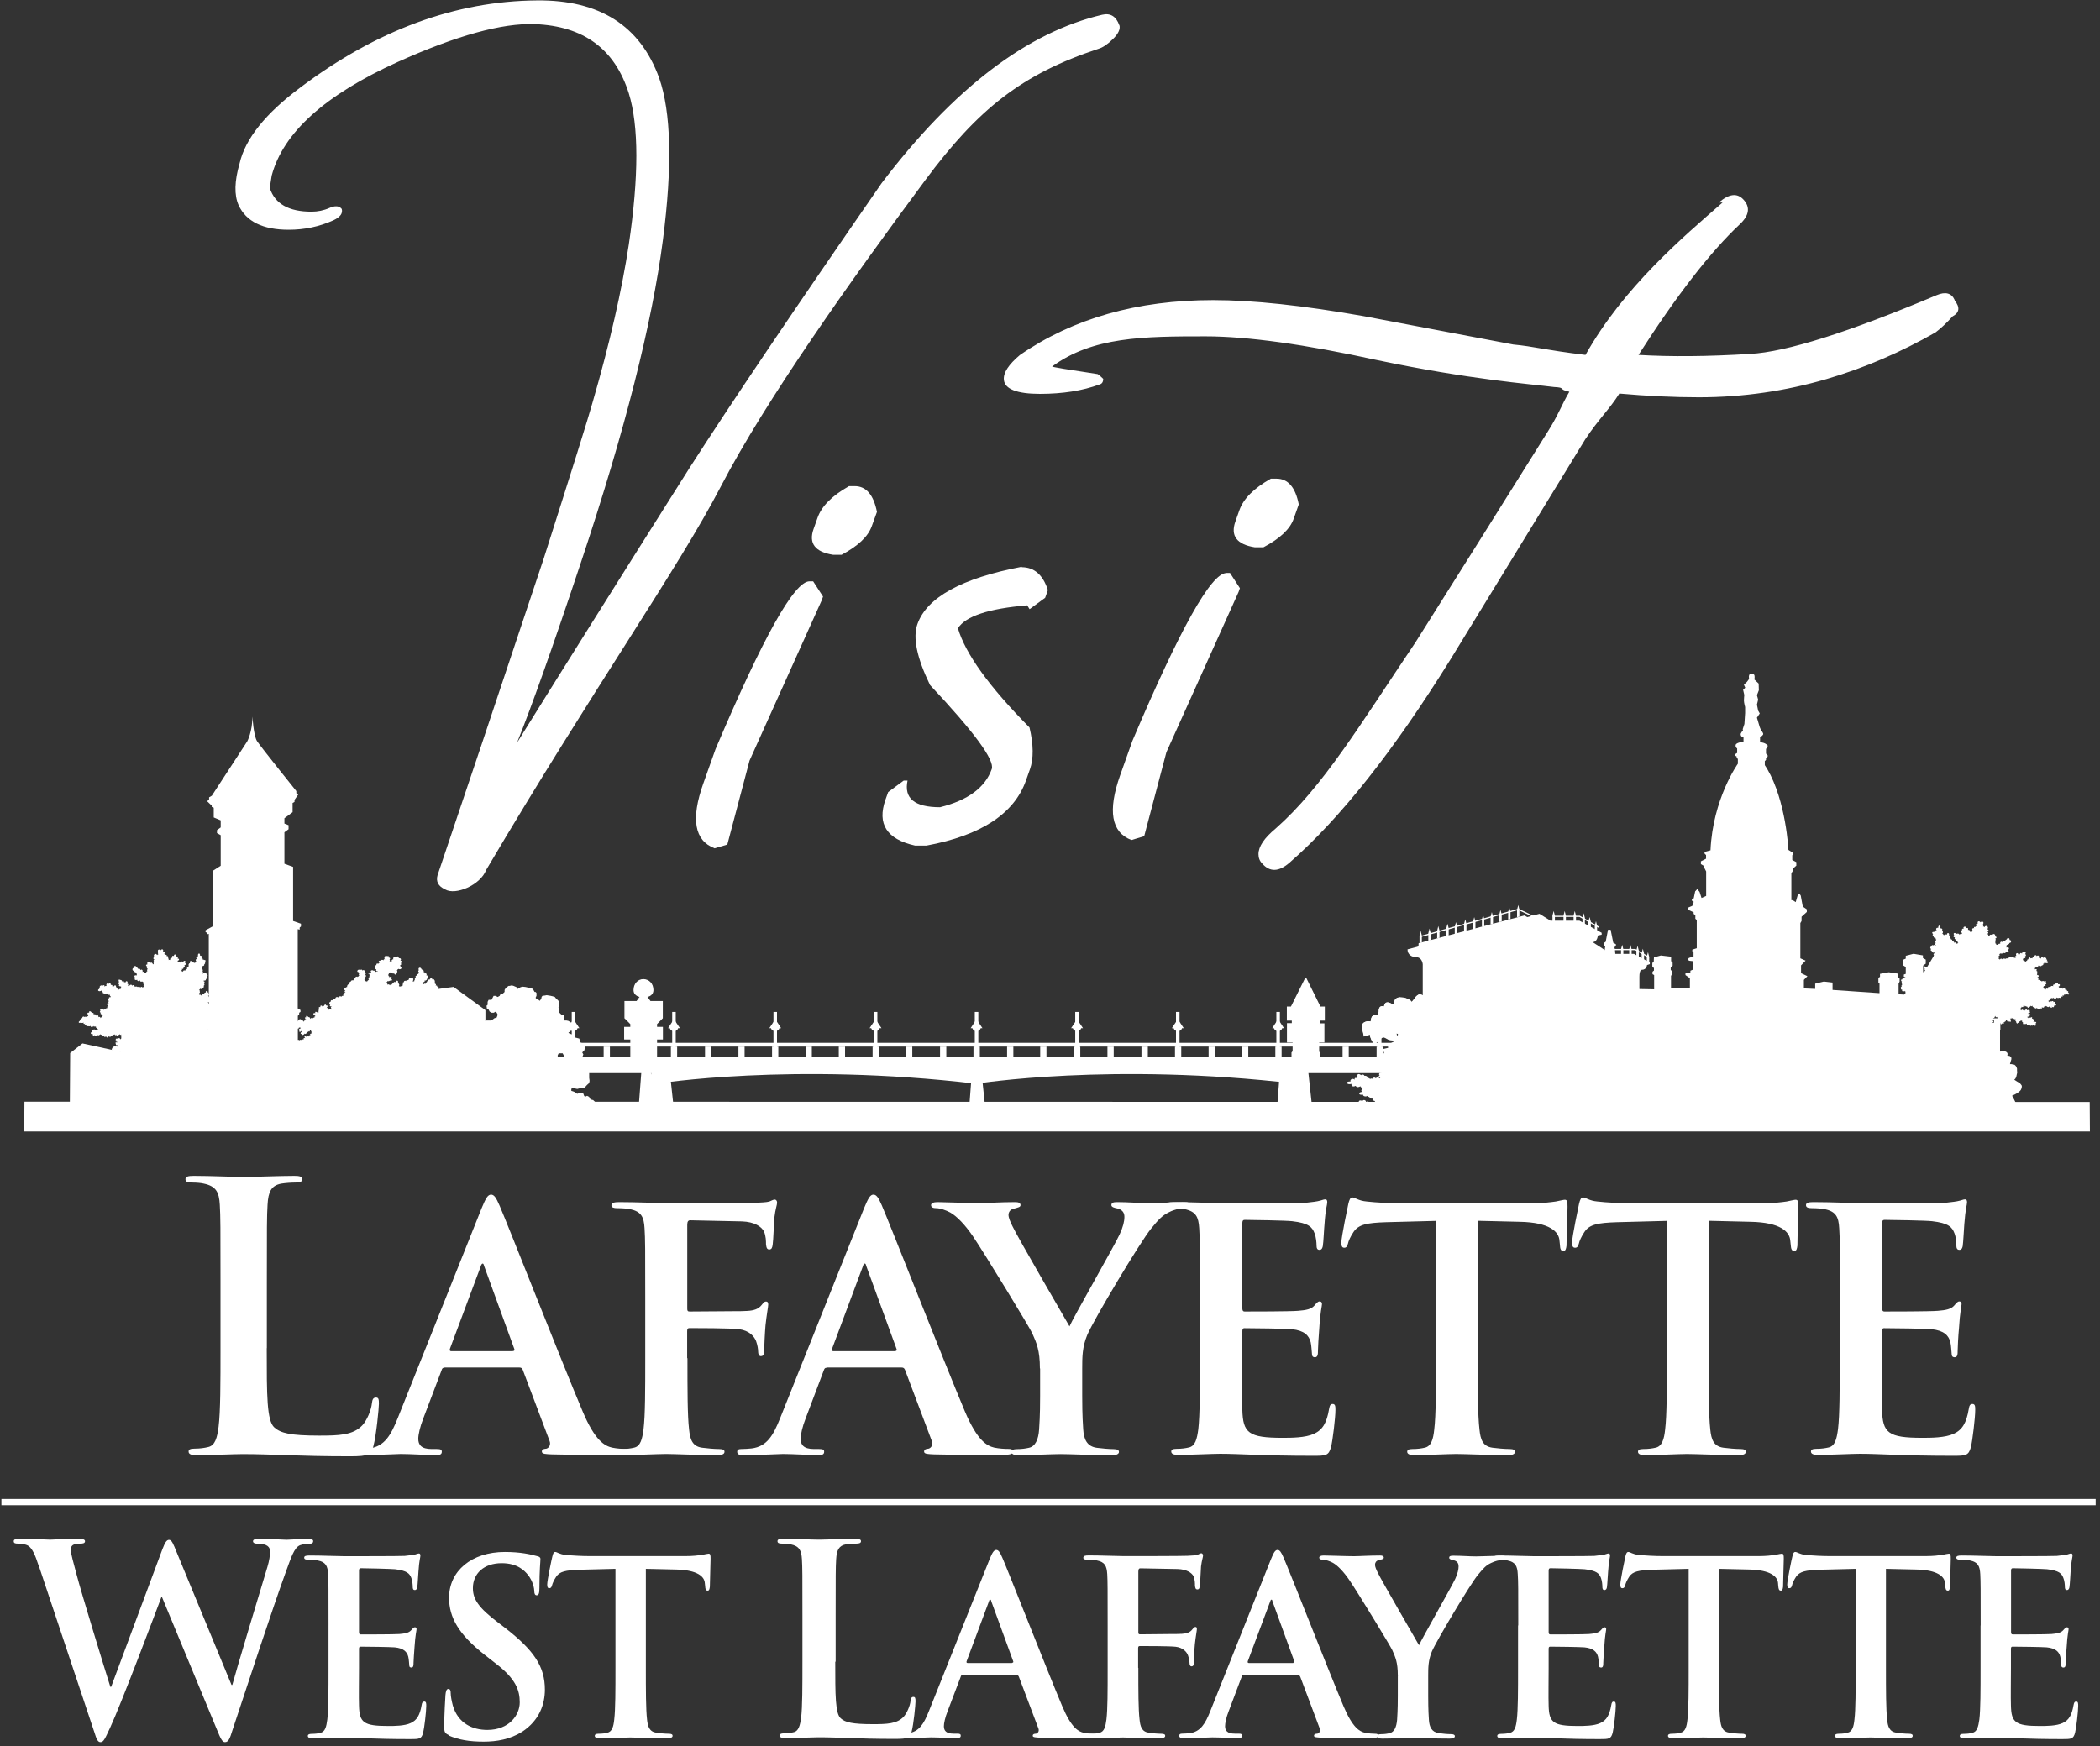 <?xml version="1.0" encoding="UTF-8"?>
<svg id="Layer_1" xmlns="http://www.w3.org/2000/svg" version="1.1" viewBox="0 0 208 173">
  <rect x="0" y="0" width="208" height="173" fill="#333333" stroke="none"/>
  <!-- Generator: Adobe Illustrator 29.6.0, SVG Export Plug-In . SVG Version: 2.1.1 Build 207)  -->
  <defs>
    <style>
      .st0 {
        stroke-width: .07px;
      }

      .st0, .st1, .st2 {
        fill: none;
        stroke: #fff;
      }

      .st1 {
        stroke-width: .12px;
      }

      .st3 {
        fill: #fff;
      }

      .st2 {
        stroke-width: .62px;
      }
    </style>
  </defs>
  <path class="st3" d="M198.13,102.03v-1.15h-.63v.44h-.21v-.44h-.35l-.61-1.38.12-.4-.33-.58v-.57l-.37-.6v-1.17l-.61-1.22-.56,1.22v.37l-1.41-1.97-1.52-.07-1.17,1.95v-.8l.26-.19v-.4l-.28-.16v-.26l-.93-.16-.77.2v.28l-.23.1v.59l.23.14v.68l-.19.07v.21l.16.07v1.71l-.68-.04v-1.05l.1-.2v-.3l-.14-.14v-.35l-.93-.14-.87.16v.3l-.16.09v.47l.11.1v.95l-4.65-.32v-.73l-.86-.1-.86.21v.52l-1.12-.05v-.84l.35-.37-.63-.3v-.77l.45-.47-.52-.23v-3.49l.12-.21v-.42l.52-.47v-.26l-.4-.28-.2-1.08-.14-.21-.17.19-.19.66-.29-.19h-.14v-2.67l.19-.3v-.19l.3-.26v-.35l-.4-.21v-.47l.09-.1v-.13l-.47-.3s-.23-4.84-2.11-8.04l-.23-.36v-.4l.12-.12v-.16l.16-.16v-.14l-.16-.16v-.47l.16-.19v-.16s-.26-.3-.75-.3v-.51s.23-.12.3-.26c.07-.14-.19-.4-.19-.4l-.14-.33-.28-.94.28-.42-.16-.28-.12-.6.12-.49-.12-.44.19-.49-.02-.66-.42-.4s.07-.38-.04-.49c-.12-.12-.61-.26-.49.44l-.21.28-.3.28.13.3-.21.21.12.52s-.04.32-.04.53.12.66.12.66v.59l-.07,1.08-.17.52.03.12s-.26.26-.23.42c.03.16.07.21.28.28v.42s-.7.07-.77.3c-.07.23.14.37.14.37v.44l-.19.12v.16l.14.07v.13l.12.12v.47s-2.48,3.46-2.71,8.58l-.59.16v.16l.15.15v.36l-.51.26v.28l.33.19v.16l.19.37v2.43l-.46.2-.19-.6-.23-.28-.21.23-.14.68-.19.14v.09l.19.12-.14.4-.45.19v.19l.58.26v.16l.17.12v.36l.14.12v2.8l-.44.14v.16l.12.12v.4l-.45.14-.14.16.16.12.35.04v.85l-.23.1v.17l-.49.07v.19l.44.31v1.02l-1.87-.07v-1.17l.14-.28v-.16l-.17-.16v-.23l.19-.19v-.3l-.15-.15v-.44l-1.02-.12-.68.19-.02.43-.14.12v.35l.16.16v.24l-.14.12v.24l.16.09v1.41l-2.54-.05-1-1.14-.14-1.57.11-.21v-.16l-.26-.21-.1-.85.14-.07v-.21l-.26-.14-.26-1.29h-.26l-.23,1.19-.21.14v.23l.16.1-.09.72-.28.23v.21l.21.19-.17,1.59-1.24.52v.28l-.28.14v.23l.23.37v.24h-.3l-.77-1.52h-1.62l-1.28,2.2-1.29-.03-.39-.49-.17-1.31.19-.12v-.24l-.26-.23-.12-.91.12-.17v-.14l-.21-.17-.1-.44-.04-.33h-.3l-.12.72-.26.14v.2l.17.12-.17.93-.21.09v.28l.16.14-.23,1.33-1.45,1.98-.7-.46.35-.14-.42-.07-.28.14.07-.44.42-.09-.49-.19-.19.36-.12-.49-.14.39-.16-.43.35-.44-.53.1-.16.51.21.16-.42-.36-.56-.3.3.43-.45.26.33.12-.07.3-.21.07.37.19-.37.19.19.11-.23.33-.14-.3-.28.4-.33.43-.1-.35.33-.35-.3-.19.21-.26.16-.61-.3.19.16-.47-.35.14-.42-.47-.14.4-.23.26-.21-.36-.19.33.04.3-.45-.42-.04-.49-.33.44-.07.47-.23-.53-.23.35-.03-.66-.26.3-.29-.4-.07.36-.52-.07.16.33h-.44l-.09.42v.37l-.37-.07-.16.43.23.23-.42-.07-.29-.07-.03.35.19.35-.45-.19-.21.29.04.4h-.35l-.07.42-.37-.37-.12.51-.35.23.04.37-.68.37.03.3-.54.12.14.37-.23.33-.35-.03.33.33.17.3v4.45h61.09v-7.67l.07.07Z"/>
  <path class="st3" d="M20.6,109.82v-8.56l-.13-.08v-.21l-.16-.08v-.24l.37-.22v-7.92l-.16.05v-.16l-.16-.05v-.19l.75-.41v-5.5l.75-.48v-3.03l-.37-.21v-.29l.37-.27v-.7l-.69-.29v-.96l-.2-.08v-.13l-.45-.43.19-.19v-.2l.27-.16,3.51-5.39s.51-.94.51-2.45c0,0,.11,1.85.45,2.42.36.56,3.9,4.96,3.9,4.96v.21l.19.13-.37.53v.2l-.19.11v.91l-.81.6v.53l.41.16v.4l-.41.3v3.12l.86.31v5.36l.78.27v.27l-.13.11v.21l-.19-.05v7.85l.27.16v.19l-.13.08v.19l-.13.11v9.15l-8.88.03h0Z"/>
  <path class="st3" d="M3.79,155c-.31-.97-.6-1.59-.97-1.85-.28-.19-.81-.23-1.04-.23-.26,0-.42-.03-.42-.24,0-.19.21-.23.58-.23,1.36,0,2.79.08,3.03.08s1.39-.08,2.9-.08c.36,0,.55.08.55.23,0,.21-.21.24-.47.24-.21,0-.47,0-.65.1-.24.11-.28.29-.28.57,0,.35.26,1.24.57,2.41.44,1.72,2.87,9.64,3.34,11.11h.08l5.07-13.62c.28-.73.44-.94.66-.94.28,0,.42.39.76,1.23l5.43,13.14h.08c.47-1.75,2.56-8.64,3.48-11.7.18-.6.26-1.15.26-1.51,0-.42-.23-.78-1.25-.78-.26,0-.44-.08-.44-.24,0-.19.21-.23.6-.23,1.39,0,2.48.08,2.72.08.18,0,1.31-.08,2.17-.08.28,0,.47.05.47.21,0,.18-.13.27-.36.27-.26,0-.63.03-.92.13-.62.23-.92,1.28-1.47,2.77-1.2,3.29-3.94,11.61-5.23,15.52-.28.92-.42,1.23-.76,1.23-.26,0-.42-.32-.81-1.28l-5.43-13.1h-.05c-.5,1.33-3.98,10.59-5.1,12.99-.5,1.07-.63,1.39-.94,1.39-.26,0-.39-.29-.6-.97l-5.54-16.6h0Z"/>
  <path class="st3" d="M32.54,161.03c0-3.65,0-4.31-.04-5.08-.04-.82-.24-1.2-1.03-1.36-.2-.05-.6-.07-.93-.07-.27,0-.41-.05-.41-.21s.17-.21.52-.21c1.27,0,2.77.07,3.45.07.76,0,5.53,0,5.99-.03.45-.05.84-.1,1.03-.14.12-.03.27-.1.38-.1s.14.1.14.22c0,.17-.12.45-.19,1.56-.03.24-.07,1.3-.12,1.58-.03.11-.07.26-.24.26s-.21-.12-.21-.34c0-.17-.03-.57-.14-.86-.17-.43-.41-.72-1.61-.86-.41-.04-2.93-.1-3.4-.1-.12,0-.17.07-.17.24v6.06c0,.17.03.26.17.26.52,0,3.28,0,3.83-.04.58-.05.93-.12,1.15-.36.17-.2.27-.31.38-.31.1,0,.17.04.17.19s-.12.52-.2,1.75c-.04.48-.1,1.44-.1,1.6,0,.2,0,.45-.21.45-.17,0-.21-.1-.21-.21-.03-.24-.03-.55-.1-.86-.12-.48-.45-.84-1.34-.93-.45-.04-2.83-.07-3.4-.07-.12,0-.14.1-.14.24v1.89c0,.82-.03,3.02,0,3.72.04,1.65.43,2.01,2.87,2.01.62,0,1.63,0,2.25-.29.62-.28.91-.79,1.08-1.77.04-.26.1-.36.27-.36.19,0,.19.2.19.44,0,.55-.19,2.18-.31,2.66-.17.62-.38.62-1.3.62-3.62,0-5.22-.15-6.63-.15-.55,0-2.06.07-3.01.07-.31,0-.48-.07-.48-.24,0-.12.1-.2.38-.2.36,0,.65-.04.86-.1.48-.1.6-.62.69-1.32.12-1,.12-2.9.12-5.1v-4.22h0Z"/>
  <path class="st3" d="M44.45,171.89c-.38-.17-.45-.29-.45-.81,0-1.32.1-2.76.12-3.14.03-.36.1-.62.28-.62.21,0,.24.21.24.41,0,.31.1.81.21,1.23.52,1.77,1.94,2.42,3.42,2.42,2.16,0,3.21-1.47,3.21-2.73,0-1.17-.36-2.3-2.35-3.83l-1.1-.86c-2.63-2.06-3.55-3.74-3.55-5.68,0-2.63,2.21-4.53,5.53-4.53,1.56,0,2.56.24,3.18.41.21.04.34.12.34.28,0,.31-.1,1.01-.1,2.88,0,.52-.07.72-.27.72-.17,0-.24-.15-.24-.43,0-.21-.12-.96-.62-1.58-.36-.45-1.06-1.17-2.61-1.17-1.77,0-2.85,1.04-2.85,2.47,0,1.1.55,1.94,2.53,3.44l.67.51c2.87,2.23,3.93,3.83,3.93,6.11,0,1.4-.52,3.04-2.25,4.17-1.2.76-2.53.98-3.81.98-1.39,0-2.47-.17-3.5-.62h.02Z"/>
  <path class="st3" d="M60.98,155.42l-3.57.09c-1.39.05-1.97.17-2.32.69-.24.37-.36.65-.41.85-.05.19-.12.29-.27.29-.17,0-.21-.12-.21-.38,0-.38.45-2.56.51-2.76.07-.31.14-.45.28-.45.19,0,.43.24,1.03.29.69.07,1.6.12,2.39.12h9.48c.76,0,1.29-.07,1.65-.12.36-.07.55-.12.65-.12.17,0,.19.14.19.5,0,.5-.07,2.15-.07,2.77-.03.24-.07.39-.21.39-.19,0-.24-.12-.26-.48l-.03-.27c-.04-.62-.69-1.29-2.83-1.34l-3.01-.07v9.82c0,2.21,0,4.1.12,5.12.07.67.22,1.2.93,1.3.34.05.86.1,1.22.1.27,0,.38.07.38.2,0,.17-.2.24-.45.24-1.58,0-3.09-.07-3.76-.07-.55,0-2.05.07-3.02.07-.31,0-.48-.07-.48-.24,0-.12.1-.2.38-.2.36,0,.65-.04.86-.1.48-.1.62-.62.69-1.32.12-1,.12-2.9.12-5.1v-9.82Z"/>
  <path class="st3" d="M82.73,164.62c0,3.34,0,5.15.55,5.62.44.39,1.13.57,3.17.57,1.39,0,2.4-.03,3.06-.74.31-.34.63-1.07.68-1.57.03-.23.08-.39.28-.39.18,0,.21.13.21.45,0,.28-.18,2.24-.39,3.01-.15.58-.28.7-1.65.7-3.76,0-5.49-.16-7.6-.16-.6,0-2.25.08-3.29.08-.34,0-.52-.08-.52-.26,0-.13.11-.21.42-.21.39,0,.7-.05.94-.11.52-.1.65-.68.76-1.43.13-1.09.13-3.16.13-5.56v-4.6c0-3.98,0-4.71-.05-5.54-.05-.89-.26-1.31-1.12-1.49-.21-.05-.52-.07-.86-.07-.28,0-.44-.05-.44-.24s.19-.23.58-.23c1.23,0,2.87.08,3.58.08.63,0,2.53-.08,3.56-.08.36,0,.55.05.55.23s-.16.24-.47.24c-.28,0-.71.03-1.02.07-.7.13-.92.58-.97,1.49-.05.85-.05,1.57-.05,5.54v4.6h0Z"/>
  <path class="st3" d="M95.36,165.93c-.12,0-.17.05-.21.2l-1.3,3.42c-.24.6-.36,1.17-.36,1.46,0,.43.21.74.95.74h.36c.28,0,.36.05.36.2,0,.19-.14.24-.41.24-.76,0-1.8-.07-2.54-.07-.26,0-1.57.07-2.83.07-.31,0-.45-.05-.45-.24,0-.14.1-.2.28-.2.21,0,.55-.03.74-.04,1.1-.15,1.56-.96,2.04-2.15l6.01-15.05c.28-.69.44-.96.68-.96.21,0,.36.21.6.77.58,1.32,4.41,11.09,5.94,14.73.91,2.15,1.6,2.49,2.11,2.61.36.07.72.1,1,.1.19,0,.31.03.31.2,0,.19-.22.24-1.1.24s-2.62,0-4.53-.05c-.44-.03-.72-.03-.72-.19,0-.14.1-.2.34-.21.17-.04.34-.26.21-.55l-1.92-5.08c-.04-.12-.12-.17-.24-.17h-5.35.03ZM100.24,164.73c.12,0,.14-.07.12-.14l-2.16-5.91c-.03-.1-.04-.21-.12-.21s-.12.12-.14.21l-2.2,5.9c-.03.1,0,.17.09.17h4.41,0Z"/>
  <path class="st3" d="M112.75,165.24c0,2.29,0,4.1.12,5.1.07.69.21,1.22.93,1.32.34.05.86.1,1.2.1.31,0,.41.07.41.2,0,.17-.17.24-.53.24-1.5,0-3.01-.07-3.65-.07s-2.12.07-3.04.07c-.34,0-.51-.05-.51-.24,0-.12.1-.2.36-.2.36,0,.65-.04.86-.1.48-.1.6-.62.69-1.32.12-1,.12-2.8.12-5.1v-4.21c0-3.65,0-4.31-.04-5.08-.05-.82-.24-1.2-1.03-1.36-.2-.05-.6-.07-.93-.07-.24,0-.41-.05-.41-.19,0-.2.19-.24.55-.24,1.25,0,2.76.07,3.45.07.91,0,5.77,0,6.32-.03.45-.03.75-.03.98-.1.14-.04.27-.15.39-.15.09,0,.17.1.17.22,0,.17-.12.45-.2,1.08-.03.24-.07,1.65-.12,1.94-.02.2-.07.34-.24.34s-.21-.12-.24-.38c0-.2,0-.58-.14-.92-.17-.34-.67-.69-1.58-.72l-3.68-.07c-.15,0-.21.07-.21.34v5.99c0,.15.03.21.17.21l3.07-.03c.41,0,.74,0,1.08-.02.45-.03.79-.12,1.03-.44.12-.14.17-.24.31-.24.1,0,.14.07.14.21s-.12.74-.2,1.49c-.05.48-.1,1.58-.1,1.75,0,.21,0,.45-.24.45-.14,0-.19-.17-.19-.34s-.05-.45-.15-.74c-.12-.34-.48-.77-1.22-.86-.61-.07-3.14-.07-3.55-.07-.12,0-.17.05-.17.21v1.94h0Z"/>
  <path class="st3" d="M123.2,165.93c-.12,0-.17.05-.22.2l-1.29,3.42c-.24.6-.35,1.17-.35,1.46,0,.43.21.74.96.74h.36c.29,0,.37.05.37.2,0,.19-.14.24-.41.24-.76,0-1.8-.07-2.54-.07-.27,0-1.57.07-2.83.07-.31,0-.45-.05-.45-.24,0-.14.1-.2.28-.2.21,0,.55-.03.74-.04,1.1-.15,1.56-.96,2.04-2.15l6.01-15.05c.28-.69.43-.96.67-.96.21,0,.36.21.6.77.58,1.32,4.41,11.09,5.94,14.73.91,2.15,1.61,2.49,2.11,2.61.36.07.72.1,1,.1.2,0,.31.03.31.2,0,.19-.21.24-1.1.24s-2.61,0-4.53-.05c-.43-.03-.72-.03-.72-.19,0-.14.1-.2.34-.21.17-.04.34-.26.21-.55l-1.91-5.08c-.05-.12-.12-.17-.24-.17h-5.35.02ZM128.08,164.73c.12,0,.14-.07.12-.14l-2.15-5.91c-.03-.1-.04-.21-.11-.21s-.12.12-.14.21l-2.21,5.9c-.03.1,0,.17.1.17h4.41,0Z"/>
  <path class="st3" d="M138.45,165.99c0-1.3-.24-1.82-.55-2.52-.17-.38-3.38-5.66-4.22-6.89-.6-.89-1.19-1.49-1.65-1.75-.31-.17-.72-.31-1-.31-.2,0-.36-.05-.36-.21,0-.14.17-.21.45-.21.43,0,2.22.07,3.01.07.51,0,1.49-.07,2.57-.07.23,0,.36.07.36.21s-.17.17-.53.26c-.21.05-.34.24-.34.44s.12.48.29.82c.34.72,3.69,6.49,4.07,7.16.24-.58,3.25-5.84,3.59-6.58.24-.53.33-.93.33-1.24,0-.24-.09-.51-.5-.6-.21-.04-.43-.1-.43-.24,0-.17.11-.21.41-.21.79,0,1.56.07,2.25.07.52,0,2.11-.07,2.56-.07.27,0,.44.05.44.19,0,.17-.2.24-.45.24-.24,0-.69.1-1.06.29-.51.23-.76.53-1.3,1.17-.79.96-4.14,6.59-4.57,7.61-.36.86-.36,1.61-.36,2.4v1.97c0,.38,0,1.39.07,2.39.04.69.27,1.22.99,1.32.34.05.86.1,1.2.1.26,0,.38.07.38.2,0,.17-.2.24-.51.24-1.51,0-3.02-.07-3.66-.07-.6,0-2.11.07-3,.07-.33,0-.52-.05-.52-.24,0-.12.12-.2.38-.2.34,0,.62-.04.84-.1.48-.1.69-.62.75-1.32.07-1.01.07-2.01.07-2.39v-1.97l.02-.03Z"/>
  <path class="st3" d="M150.38,161.03c0-3.65,0-4.31-.05-5.08-.04-.82-.24-1.2-1.03-1.36-.19-.05-.6-.07-.93-.07-.26,0-.41-.05-.41-.21s.17-.21.52-.21c1.27,0,2.77.07,3.45.07.76,0,5.53,0,5.99-.03.45-.05.84-.1,1.03-.14.12-.03.27-.1.38-.1s.14.1.14.22c0,.17-.12.45-.19,1.56-.03.24-.07,1.3-.12,1.58-.02.11-.07.26-.24.26s-.21-.12-.21-.34c0-.17-.03-.57-.14-.86-.17-.43-.41-.72-1.61-.86-.4-.04-2.92-.1-3.4-.1-.12,0-.17.07-.17.24v6.06c0,.17.03.26.17.26.53,0,3.28,0,3.83-.04.58-.05.93-.12,1.15-.36.17-.2.27-.31.38-.31.1,0,.17.04.17.19s-.12.52-.19,1.75c-.04.48-.1,1.44-.1,1.6,0,.2,0,.45-.21.45-.17,0-.21-.1-.21-.21-.03-.24-.03-.55-.1-.86-.12-.48-.45-.84-1.34-.93-.45-.04-2.83-.07-3.41-.07-.12,0-.14.1-.14.24v1.89c0,.82-.03,3.02,0,3.72.04,1.65.44,2.01,2.87,2.01.62,0,1.63,0,2.25-.29.62-.28.91-.79,1.08-1.77.04-.26.1-.36.26-.36.19,0,.19.2.19.44,0,.55-.19,2.18-.31,2.66-.17.62-.38.62-1.3.62-3.61,0-5.22-.15-6.64-.15-.55,0-2.06.07-3.01.07-.31,0-.48-.07-.48-.24,0-.12.1-.2.39-.2.36,0,.64-.04.86-.1.48-.1.61-.62.69-1.32.12-1,.12-2.9.12-5.1v-4.22h.02Z"/>
  <path class="st3" d="M167.26,155.42l-3.57.09c-1.39.05-1.97.17-2.32.69-.24.37-.35.65-.4.85-.05.19-.12.29-.27.29-.17,0-.21-.12-.21-.38,0-.38.45-2.56.5-2.76.07-.31.15-.45.29-.45.2,0,.43.24,1.03.29.69.07,1.6.12,2.39.12h9.49c.76,0,1.29-.07,1.65-.12.36-.07.55-.12.65-.12.17,0,.19.14.19.5,0,.5-.07,2.15-.07,2.77-.03.24-.07.39-.21.39-.19,0-.24-.12-.27-.48l-.02-.27c-.05-.62-.7-1.29-2.83-1.34l-3.02-.07v9.82c0,2.21,0,4.1.12,5.12.07.67.21,1.2.93,1.3.33.05.86.1,1.22.1.26,0,.38.07.38.2,0,.17-.2.24-.45.24-1.58,0-3.09-.07-3.76-.07-.55,0-2.06.07-3.01.07-.31,0-.48-.07-.48-.24,0-.12.1-.2.38-.2.37,0,.65-.04.86-.1.48-.1.62-.62.69-1.32.12-1,.12-2.9.12-5.1v-9.82Z"/>
  <path class="st3" d="M183.8,155.42l-3.57.09c-1.39.05-1.96.17-2.33.69-.24.37-.36.65-.4.85-.05.19-.12.29-.27.29-.17,0-.21-.12-.21-.38,0-.38.45-2.56.51-2.76.07-.31.14-.45.29-.45.19,0,.44.24,1.03.29.69.07,1.6.12,2.39.12h9.49c.76,0,1.3-.07,1.65-.12.37-.07.55-.12.65-.12.17,0,.19.14.19.5,0,.5-.07,2.15-.07,2.77-.03.24-.07.39-.21.39-.19,0-.24-.12-.27-.48l-.02-.27c-.05-.62-.69-1.29-2.83-1.34l-3.02-.07v9.82c0,2.21,0,4.1.12,5.12.06.67.21,1.2.93,1.3.34.05.86.1,1.22.1.27,0,.38.07.38.2,0,.17-.19.24-.45.24-1.57,0-3.09-.07-3.76-.07-.55,0-2.06.07-3.01.07-.31,0-.48-.07-.48-.24,0-.12.1-.2.38-.2.36,0,.64-.04.86-.1.48-.1.62-.62.69-1.32.12-1,.12-2.9.12-5.1v-9.82Z"/>
  <path class="st3" d="M196.18,161.03c0-3.65,0-4.31-.04-5.08-.04-.82-.24-1.2-1.03-1.36-.19-.05-.6-.07-.93-.07-.26,0-.41-.05-.41-.21s.17-.21.52-.21c1.27,0,2.78.07,3.45.07.77,0,5.53,0,5.99-.03.45-.05.84-.1,1.03-.14.12-.03.26-.1.38-.1s.14.1.14.22c0,.17-.12.45-.19,1.56-.02.24-.07,1.3-.12,1.58-.03.11-.07.26-.24.26s-.21-.12-.21-.34c0-.17-.03-.57-.15-.86-.17-.43-.4-.72-1.61-.86-.41-.04-2.92-.1-3.4-.1-.12,0-.17.07-.17.24v6.06c0,.17.03.26.17.26.52,0,3.28,0,3.83-.04.57-.05.93-.12,1.15-.36.17-.2.27-.31.38-.31.09,0,.17.04.17.19s-.12.52-.19,1.75c-.05.48-.1,1.44-.1,1.6,0,.2,0,.45-.22.45-.17,0-.21-.1-.21-.21-.03-.24-.03-.55-.1-.86-.12-.48-.45-.84-1.34-.93-.45-.04-2.83-.07-3.41-.07-.12,0-.14.1-.14.24v1.89c0,.82-.03,3.02,0,3.72.04,1.65.43,2.01,2.87,2.01.62,0,1.63,0,2.25-.29.62-.28.91-.79,1.08-1.77.05-.26.1-.36.27-.36.19,0,.19.2.19.44,0,.55-.19,2.18-.31,2.66-.17.62-.38.62-1.29.62-3.62,0-5.22-.15-6.63-.15-.56,0-2.06.07-3.02.07-.31,0-.48-.07-.48-.24,0-.12.1-.2.38-.2.36,0,.65-.04.86-.1.48-.1.6-.62.7-1.32.12-1,.12-2.9.12-5.1v-4.22h0Z"/>
  <path class="st3" d="M26.42,133.56c0,4.68,0,7.2.76,7.86.62.55,1.57.8,4.43.8,1.94,0,3.37-.04,4.28-1.02.44-.47.88-1.49.95-2.2.04-.33.11-.55.4-.55.26,0,.29.18.29.62,0,.4-.26,3.15-.55,4.21-.22.81-.4.99-2.3.99-5.27,0-7.68-.22-10.65-.22-.84,0-3.15.11-4.62.11-.47,0-.73-.11-.73-.36,0-.19.14-.29.59-.29.55,0,.99-.07,1.32-.15.73-.14.92-.95,1.06-2.01.19-1.54.19-4.43.19-7.79v-6.45c0-5.56,0-6.58-.07-7.76-.07-1.24-.36-1.83-1.57-2.09-.29-.07-.73-.11-1.21-.11-.4,0-.62-.07-.62-.33s.26-.33.81-.33c1.72,0,4.02.11,5.01.11.88,0,3.55-.11,4.97-.11.52,0,.77.07.77.33s-.22.33-.66.33c-.4,0-.99.04-1.42.11-.99.19-1.28.81-1.35,2.09-.07,1.17-.07,2.2-.07,7.76v6.45h0Z"/>
  <path class="st3" d="M44.02,135.5c-.17,0-.23.06-.29.27l-1.8,4.74c-.33.83-.5,1.63-.5,2.02,0,.6.29,1.02,1.33,1.02h.5c.4,0,.5.07.5.27,0,.27-.2.33-.56.33-1.06,0-2.49-.11-3.51-.11-.36,0-2.19.11-3.91.11-.43,0-.63-.06-.63-.33,0-.19.13-.27.4-.27.29,0,.76-.03,1.02-.06,1.52-.19,2.15-1.32,2.82-2.99l8.32-20.82c.4-.96.6-1.33.93-1.33.3,0,.5.3.83,1.06.8,1.82,6.1,15.35,8.23,20.39,1.25,2.98,2.22,3.44,2.92,3.61.5.1,1,.13,1.4.13.27,0,.43.04.43.27,0,.27-.29.33-1.52.33s-3.61,0-6.26-.06c-.6-.03-1-.03-1-.27,0-.19.12-.27.46-.3.23-.07.46-.37.3-.77l-2.65-7.03c-.06-.17-.17-.23-.33-.23h-7.42ZM50.78,133.85c.17,0,.2-.1.17-.19l-2.98-8.19c-.04-.12-.07-.29-.16-.29-.1,0-.17.17-.2.29l-3.05,8.16c-.04.13,0,.23.13.23h6.1,0Z"/>
  <path class="st3" d="M68.09,134.54c0,3.18,0,5.67.16,7.06.1.96.3,1.69,1.3,1.82.46.06,1.19.13,1.65.13.43,0,.56.1.56.27,0,.23-.23.33-.73.33-2.09,0-4.18-.11-5.04-.11s-2.95.11-4.21.11c-.46,0-.69-.06-.69-.33,0-.17.13-.27.5-.27.5,0,.9-.06,1.19-.13.67-.13.83-.86.96-1.82.17-1.4.17-3.89.17-7.06v-5.83c0-5.04,0-5.97-.07-7.03-.06-1.13-.33-1.65-1.42-1.89-.27-.06-.83-.1-1.3-.1-.33,0-.56-.07-.56-.27,0-.26.27-.33.76-.33,1.73,0,3.82.1,4.78.1,1.26,0,8,0,8.75-.03.63-.04,1.03-.04,1.36-.13.2-.07.36-.19.53-.19.13,0,.23.13.23.3,0,.23-.17.62-.27,1.49-.04.33-.1,2.29-.17,2.69-.04.27-.1.46-.33.46s-.29-.16-.33-.52c0-.27,0-.8-.2-1.26-.23-.46-.92-.96-2.19-1l-5.11-.11c-.2,0-.3.11-.3.46v8.29c0,.2.03.29.23.29l4.24-.03c.57,0,1.03,0,1.49-.03.63-.04,1.09-.17,1.42-.6.17-.2.23-.33.44-.33.13,0,.2.1.2.3s-.16,1.02-.27,2.06c-.06.67-.13,2.19-.13,2.42,0,.29,0,.63-.33.63-.2,0-.27-.23-.27-.46s-.06-.63-.2-1.02c-.17-.46-.67-1.06-1.69-1.19-.83-.11-4.34-.11-4.91-.11-.16,0-.23.07-.23.3v2.69h0Z"/>
  <path class="st3" d="M81.89,135.5c-.17,0-.23.06-.3.27l-1.79,4.74c-.33.83-.5,1.63-.5,2.02,0,.6.3,1.02,1.33,1.02h.5c.4,0,.5.07.5.27,0,.27-.2.33-.56.33-1.06,0-2.48-.11-3.51-.11-.36,0-2.19.11-3.91.11-.43,0-.63-.06-.63-.33,0-.19.13-.27.4-.27.3,0,.76-.03,1.03-.06,1.53-.19,2.15-1.32,2.82-2.99l8.32-20.82c.4-.96.6-1.33.92-1.33.3,0,.5.3.83,1.06.79,1.82,6.1,15.35,8.22,20.39,1.26,2.98,2.22,3.44,2.92,3.61.5.1,1,.13,1.4.13.27,0,.44.04.44.27,0,.27-.29.33-1.53.33s-3.61,0-6.26-.06c-.6-.03-1-.03-1-.27,0-.19.13-.27.46-.3.23-.07.46-.37.3-.77l-2.65-7.03c-.07-.17-.17-.23-.33-.23h-7.41ZM88.64,133.85c.17,0,.2-.1.17-.19l-2.99-8.19c-.04-.12-.06-.29-.16-.29s-.17.17-.2.29l-3.05,8.16c-.03.13,0,.23.13.23h6.1Z"/>
  <path class="st3" d="M103,135.57c0-1.8-.33-2.52-.76-3.49-.23-.53-4.68-7.83-5.83-9.54-.83-1.23-1.65-2.06-2.29-2.42-.43-.23-1-.43-1.4-.43-.27,0-.5-.07-.5-.3,0-.19.23-.3.63-.3.6,0,3.09.1,4.18.1.69,0,2.05-.1,3.55-.1.33,0,.5.1.5.3s-.23.23-.73.37c-.29.07-.46.33-.46.6s.17.67.4,1.13c.46,1,5.1,8.98,5.64,9.91.33-.8,4.51-8.09,4.97-9.12.34-.73.47-1.29.47-1.73,0-.33-.13-.69-.69-.83-.3-.06-.6-.13-.6-.33,0-.23.17-.3.56-.3,1.09,0,2.15.1,3.11.1.73,0,2.92-.1,3.55-.1.36,0,.6.07.6.27,0,.23-.27.33-.63.33-.33,0-.96.13-1.46.39-.69.33-1.06.73-1.79,1.63-1.09,1.32-5.74,9.12-6.33,10.54-.5,1.19-.5,2.22-.5,3.32v2.72c0,.53,0,1.92.1,3.32.06.96.36,1.69,1.36,1.82.46.06,1.19.13,1.65.13.36,0,.53.1.53.27,0,.23-.27.33-.69.33-2.09,0-4.18-.11-5.07-.11-.83,0-2.92.11-4.14.11-.46,0-.73-.06-.73-.33,0-.17.16-.27.53-.27.46,0,.86-.06,1.17-.13.66-.13.96-.86,1.02-1.82.1-1.4.1-2.78.1-3.32v-2.72h-.02Z"/>
  <path class="st3" d="M118.85,128.71c0-5.04,0-5.97-.07-7.03-.07-1.13-.33-1.65-1.42-1.89-.27-.06-.83-.1-1.29-.1-.37,0-.56-.07-.56-.3s.23-.3.73-.3c1.76,0,3.84.1,4.78.1,1.07,0,7.66,0,8.29-.03.63-.07,1.16-.13,1.42-.21.17-.03.36-.13.53-.13s.2.13.2.3c0,.23-.17.62-.27,2.15-.04.33-.1,1.79-.17,2.19-.04.17-.1.36-.33.36s-.29-.17-.29-.46c0-.23-.04-.8-.2-1.19-.23-.6-.56-1-2.22-1.19-.56-.07-4.05-.13-4.7-.13-.17,0-.23.1-.23.33v8.39c0,.23.04.36.23.36.73,0,4.54,0,5.3-.07.8-.06,1.3-.17,1.59-.5.23-.27.36-.43.53-.43.13,0,.24.06.24.26s-.17.73-.27,2.42c-.06.66-.13,1.99-.13,2.22,0,.27,0,.63-.29.63-.23,0-.3-.13-.3-.3-.04-.33-.04-.76-.13-1.19-.17-.67-.63-1.16-1.86-1.29-.63-.06-3.91-.1-4.71-.1-.16,0-.2.13-.2.33v2.61c0,1.13-.04,4.18,0,5.14.06,2.29.6,2.78,3.98,2.78.86,0,2.26,0,3.12-.4.86-.39,1.26-1.09,1.49-2.45.07-.36.13-.5.36-.5.27,0,.27.27.27.6,0,.76-.27,3.02-.44,3.68-.23.85-.53.85-1.79.85-5.01,0-7.23-.2-9.19-.2-.76,0-2.85.11-4.17.11-.44,0-.67-.11-.67-.33,0-.17.13-.27.53-.27.5,0,.9-.06,1.19-.13.67-.13.83-.86.96-1.82.16-1.4.16-4.01.16-7.06v-5.83.03Z"/>
  <path class="st3" d="M142.23,120.95l-4.94.13c-1.92.06-2.72.23-3.22.96-.33.5-.5.89-.56,1.17-.07.27-.17.4-.36.4-.23,0-.29-.17-.29-.53,0-.53.63-3.55.69-3.82.1-.43.2-.63.4-.63.27,0,.6.33,1.42.4.96.11,2.22.17,3.31.17h13.13c1.06,0,1.79-.1,2.29-.17.5-.1.76-.17.9-.17.23,0,.26.2.26.69,0,.69-.1,2.99-.1,3.85-.04.33-.1.53-.3.53-.27,0-.33-.17-.36-.67l-.04-.37c-.06-.86-.96-1.79-3.91-1.85l-4.18-.1v13.59c0,3.05,0,5.67.17,7.1.1.93.29,1.65,1.29,1.79.46.06,1.19.13,1.7.13.37,0,.53.1.53.27,0,.23-.27.33-.63.33-2.19,0-4.28-.11-5.2-.11-.76,0-2.85.11-4.18.11-.43,0-.67-.11-.67-.33,0-.17.13-.27.53-.27.5,0,.9-.06,1.19-.13.67-.13.86-.86.96-1.82.17-1.4.17-4.01.17-7.06v-13.59h0Z"/>
  <path class="st3" d="M165.1,120.95l-4.95.13c-1.92.06-2.72.23-3.21.96-.33.5-.5.89-.56,1.17-.07.27-.17.4-.37.4-.23,0-.3-.17-.3-.53,0-.53.63-3.55.69-3.82.1-.43.2-.63.4-.63.27,0,.6.33,1.42.4.96.11,2.22.17,3.32.17h13.13c1.06,0,1.8-.1,2.29-.17.5-.1.76-.17.9-.17.23,0,.27.2.27.69,0,.69-.1,2.99-.1,3.85-.04.33-.1.53-.3.53-.27,0-.33-.17-.37-.67l-.04-.37c-.07-.86-.96-1.79-3.91-1.85l-4.17-.1v13.59c0,3.05,0,5.67.16,7.1.1.93.3,1.65,1.3,1.79.46.06,1.2.13,1.7.13.36,0,.52.1.52.27,0,.23-.27.33-.63.33-2.19,0-4.28-.11-5.2-.11-.76,0-2.85.11-4.18.11-.44,0-.67-.11-.67-.33,0-.17.13-.27.53-.27.5,0,.9-.06,1.2-.13.66-.13.86-.86.96-1.82.17-1.4.17-4.01.17-7.06v-13.59h0Z"/>
  <path class="st3" d="M182.24,128.71c0-5.04,0-5.97-.07-7.03-.06-1.13-.33-1.65-1.42-1.89-.27-.06-.83-.1-1.3-.1-.36,0-.57-.07-.57-.3s.23-.3.73-.3c1.76,0,3.85.1,4.77.1,1.06,0,7.66,0,8.29-.03.63-.07,1.17-.13,1.43-.21.17-.03.36-.13.53-.13s.2.13.2.3c0,.23-.16.62-.27,2.15-.03.33-.1,1.79-.16,2.19-.04.17-.1.36-.33.36s-.3-.17-.3-.46c0-.23-.03-.8-.19-1.19-.23-.6-.56-1-2.22-1.19-.56-.07-4.04-.13-4.71-.13-.17,0-.23.1-.23.33v8.39c0,.23.04.36.23.36.73,0,4.54,0,5.3-.07.79-.06,1.29-.17,1.59-.5.23-.27.36-.43.52-.43.13,0,.23.06.23.26s-.16.73-.26,2.42c-.07.66-.13,1.99-.13,2.22,0,.27,0,.63-.29.63-.23,0-.3-.13-.3-.3-.04-.33-.04-.76-.13-1.19-.17-.67-.63-1.16-1.86-1.29-.63-.06-3.91-.1-4.71-.1-.17,0-.2.13-.2.33v2.61c0,1.13-.04,4.18,0,5.14.06,2.29.6,2.78,3.98,2.78.86,0,2.26,0,3.12-.4.86-.39,1.26-1.09,1.49-2.45.06-.36.13-.5.37-.5.27,0,.27.27.27.6,0,.76-.27,3.02-.43,3.68-.23.85-.53.85-1.8.85-5.01,0-7.22-.2-9.19-.2-.76,0-2.85.11-4.18.11-.44,0-.67-.11-.67-.33,0-.17.13-.27.53-.27.5,0,.89-.06,1.19-.13.67-.13.83-.86.96-1.82.17-1.4.17-4.01.17-7.06v-5.83.03Z"/>
  <path class="st2" d="M.14,148.81h207.43"/>
  <path class="st3" d="M80.17,57.59h.37l.98,1.51-.13.37-7.15,15.88-2.2,8.32-1.26.37c-2-.76-2.37-2.9-1.12-6.42l1.21-3.4c4.7-11.08,7.8-16.63,9.31-16.63h0ZM84.08,48.16h.57c1.14,0,1.87.85,2.21,2.55l-.51,1.41c-.37,1.04-1.37,1.98-2.99,2.84h-.85c-1.79-.28-2.43-1.14-1.93-2.55l.4-1.13c.4-1.13,1.43-2.17,3.1-3.11h0Z"/>
  <path class="st3" d="M101.19,56.19c1.25,0,2.12.76,2.6,2.27l-.27.76-1.54,1.13-.24-.38c-3.83.32-6.11,1.08-6.86,2.27.74,2.52,3.1,5.8,7.09,9.83.4,1.7.42,3.09.04,4.15l-.4,1.13c-1.17,3.27-4.45,5.42-9.84,6.42h-1.14c-2.8-.63-3.77-2.14-2.93-4.54l.27-.76,1.54-1.14h.38c-.37,1.76.69,2.64,3.22,2.64,2.77-.69,4.47-1.95,5.12-3.78.31-.88-1.73-3.66-6.11-8.32-1.31-2.7-1.73-4.72-1.25-6.05.94-2.64,4.38-4.54,10.33-5.67v.03Z"/>
  <path class="st3" d="M121.46,56.76h.37l.98,1.51-.13.37-7.15,15.88-2.2,8.32-1.26.38c-2-.76-2.37-2.9-1.12-6.42l1.21-3.4c4.7-11.08,7.8-16.63,9.31-16.63h0Z"/>
  <path class="st3" d="M125.87,47.42h.57c1.13,0,1.87.85,2.2,2.55l-.5,1.41c-.36,1.04-1.37,1.98-3,2.84h-.85c-1.79-.28-2.43-1.14-1.93-2.55l.4-1.13c.4-1.13,1.43-2.17,3.1-3.11h0Z"/>
  <path class="st3" d="M110.87,2.48c.12.37-.08.83-.61,1.36-.53.53-1.01.86-1.45.99-7.57,2.5-11.91,5.94-17.16,13.01-7.38,9.94-15.81,21.8-20.24,30.33-4.28,8.24-12.63,20.02-23.26,38.02-.56,1.5-3.05,2.54-4.06,1.92-.68-.31-.93-.78-.75-1.41,2.37-7,5.88-17.44,10.5-31.32,2.81-8.81,4.44-14.01,4.87-15.57,1.69-5.82,2.87-11,3.57-15.57,1-6.75,1-11.76,0-15-1.38-4.38-4.47-6.66-9.29-6.85-3.26-.12-7.78,1.13-13.6,3.75-7.19,3.26-11.35,7-12.48,11.26l-.19,1.22c.5,1.57,1.88,2.35,4.13,2.35.62,0,1.22-.12,1.78-.37.56-.25.97-.22,1.22.1.12.44-.15.81-.84,1.13-1.38.62-2.85.93-4.41.93-2.56,0-4.22-.81-4.97-2.44-.44-1-.41-2.37.1-4.13.56-2.44,2.56-4.94,6-7.51C37.3,2.98,45.12.1,53.19.04c6.19-.06,10.22,2.5,12.1,7.69,1.18,3.38,1.32,8.72.37,16.04-1.07,8.25-3.75,18.85-8.07,31.8-2.87,8.63-5.01,14.63-6.38,18.01,4.19-6.75,9.88-15.82,17.07-27.2,4.13-6.44,10.47-15.85,19.04-28.23,7.12-9.38,14.41-14.94,21.85-16.69.81-.19,1.38.16,1.69,1.03h0Z"/>
  <path class="st3" d="M193.59,29.75c.56.68.5,1.22-.19,1.59-.56.62-1.12,1.16-1.69,1.59-6.69,3.82-14.51,6.43-23.44,6.43-2.44,0-5.07-.12-7.88-.37-.93,1.5-2.06,2.54-3.38,4.54-4.44,7.26-8.88,14.51-13.32,21.76-5.63,9.07-10.94,15.79-15.95,20.16-1.06.93-1.96.97-2.72.1-.25-.25-.37-.56-.37-.93,0-.75.56-1.59,1.69-2.53,4.69-4.13,8.36-10.28,13.87-18.47,4.38-6.94,8.75-13.91,13.13-20.92,1.06-1.69,1.29-2.51,2.1-3.89-1.19-.25-.28-.41-1.52-.47-2.44-.31-8.29-.73-17.54-2.67-7.19-1.57-12.85-2.35-16.98-2.35-6.13,0-11.19.04-15.19,2.99.06.06,1.57.31,4.5.75.12.06.31.22.56.47,0,.31-.12.5-.37.56-1.69.62-3.65.93-5.9.93s-3.5-.47-3.57-1.41c-.06-.68.47-1.5,1.59-2.44,5.26-3.63,11.63-5.44,19.13-5.44,3.94,0,8.91.53,14.92,1.59,4.94.93,9.88,1.88,14.82,2.81,2.06.19,3.02.53,7.15,1.03,3.75-6.69,9.7-11.72,13.58-15.1h-.37c1-.87,1.82-.97,2.44-.28.69.75.56,1.57-.37,2.44-2.87,2.69-6.23,7-10.03,12.94,3.19.19,6.88.16,11.06-.1,3.57-.19,9.72-2.13,18.47-5.82.87-.37,1.47-.21,1.78.47l.02.03Z"/>
  <path class="st3" d="M33.48,98.81c-.1-.1-.29,0-.26.15-.17-.08-.31.04-.24.18-.06-.1-.24-.09-.23.1-.17.04-.2.23.03.23-.2.1-.12.3.11.21-.12.05-.18.2-.03.2-.08,0-.11.07-.04.16-.08-.12-.22-.13-.27.04.03-.11-.06-.13-.12-.1.08-.1.02-.17-.09-.12.17-.17.12-.28-.04-.25-.04-.2-.22-.05-.19.08-.03-.1-.16-.04-.18.03-.03-.15-.26-.14-.19.05-.18-.04-.24.11-.06.19-.1-.02-.17.14-.07.17-.15-.02-.13.11.03.14-.11-.03-.13.02-.12.11-.05-.09-.37-.28-.29,0-.24-.09-.27.19-.02.15-.07.09,0,.13.08.14-.13,0-.21.09-.11.17-.07-.06-.16-.03-.21.05-.07-.09-.2-.03-.26.05.03-.09-.06-.22-.17-.17,0-.1-.33-.22-.2,0-.25.02-.13.14,0,.19-.15-.02-.21.11-.11.13-.09,0-.17.08-.16.17-.02-.13-.07-.2-.21-.17,0-.15-.27-.18-.24,0-.06-.02-.16.04-.15.11-.11-.15-.26-.11-.26.05-.09-.02-.26-.08-.28.07-.06-.02-.15.04-.12.11-.3-.02-.42.25-.12.27-.14.13,0,.3.27.04-.04.17,0,.25.09.19.04.09.15.08.21,0-.03.21.2.13.19-.04.09.06.2-.03.15-.13.03.08.14.04.16-.02-.04.08-.03.12.04.14-.12,0-.29.13-.14.21-.1.15.12.19.18.03,0,.04.04.07.07.08-.2.11-.16.33,0,.19-.08.26.2.12.27,0,.13.13.22-.09.21-.21.05.08.18.08.15-.04.07.12.19.03.15-.11.03.03.07.04.12.04-.02.08,0,.16.1.16-.07.04-.12.12-.03.15-.16,0-.24.12-.09.19-.14-.06-.28.05-.16.12-.1-.06-.28,0-.25.04-.11-.12-.36-.08-.14.12-.14-.06-.23.03-.13.12-.12-.04-.2.02-.17.12-.09-.09-.2-.12-.3-.02-.09-.12-.26-.04-.25.11-.13-.14-.33-.03-.27.13-.2,0-.27.1-.12.2-.16-.03-.28.09-.19.19-.08.02-.14.11-.14.16-.13-.03-.36,0-.29.13-.07-.07-.52.02-.27.15-.15-.05-.3.08-.15.2-.3.13-.13.35.04.23-.07.2.14.23.21.06.05.12.2.06.22-.07.08,0,.21-.08.16-.21.04.11.13.11.19.03-.09.12-.12.19-.1.27-.09.05-.08.12,0,.13-.05.02-.11.07-.07.12-.07-.02-.2.04-.14.15-.09-.12-.36,0-.29.2-.07-.04-.2.04-.23.12-.15.03-.23.11-.14.25-.13.05-.17.13.02.17-.16-.03-.26.08-.12.19-.1-.02-.22.05-.23.16-.28.02-.31.27-.02.21-.04.11.09.18.17.08.04.11.17.12.2,0,.09.16.27.13.33-.05.05.08.17-.03.13-.09.04.1.18.04.23-.04,0,.05.07.09.12.05-.16.27.04.38.16.2.13.29.3-.04.26-.2.19-.04.2-.18.07-.26.17.02.28-.17.2-.25.21,0,.26-.19.13-.28.18-.03.21-.12.18-.23.04.06.16.06.2-.02-.03.09.08.14.16.11-.03.05-.04.11.03.15-.12.03-.24.2-.06.23-.11.06-.08.22.06.17-.06.17.2.25.21.02.08.05.22-.02.16-.13.09.08.17.06.25-.03.08.07.18.05.21-.03-.03.11.11.21.22.19-.15.18.02.37.2.15-.06.08.04.21.13.19-.05.12.02.23.16.16-.05.16.13.24.2.04,0,.05.03.11.11.08-.08.06-.08.16-.02.24-.17.02-.26.14-.2.27-.11-.07-.31.04-.3.19-.11.04-.12.17-.04.21-.07.05-.11.15-.03.19-.37,0-.52.37-.12.28-.11.08.02.19.12.08-.08.18.33.19.31,0,.19.03.3-.08.18-.22.09.05.2,0,.26-.08-.03.18.23.33.29.05.17.13.29-.1.17-.21.16-.05.18-.14.07-.23.09,0,.16-.05.19-.12.14.12.29,0,.15-.19.08-.07.1-.14.04-.21.07-.04.1-.11.06-.18.07.04.19.02.24-.06.04.05.11.09.17.06-.04.07,0,.12.05.14-.2.12-.23.28-.05.3-.12.1-.03.26.11.21-.02.15.09.36.22.12.11-.05.17-.2.08-.29.12.12.26-.04.17-.14.06,0,.11-.05.12-.11.15.2.42-.03.12-.23.12-.06.04-.17-.08-.22.08,0,.16-.06.13-.14.04.17.41.1.31-.09.2.04.28-.12.2-.28.13,0,.24-.1.28-.2.12.03.23-.09.22-.19.12.04.27-.04.21-.2.07.07.15.08.24.02-.09.12-.03.24.11.23-.12.08-.08.25.05.21-.07.05-.1.1-.11.15-.12.02-.25.12-.15.23-.19-.04-.34.09-.25.23-.19.02-.36.24-.09.28-.09.22.09.35.28.12,0,.06.04.1.1.1-.04.05-.03.11.04.14-.08.03-.11.11-.07.16-.11.04-.12.12-.07.18-.21.13-.06.41.16.28.04.22.36.09.27-.12.09-.06.1-.14.05-.21.13,0,.26-.14.18-.26.23,0,.25-.2.12-.29.16-.04.2-.14.12-.24.08,0,.15-.04.2-.1.04.09.1.12.19.08-.02.1.06.19.19.18-.1.07-.06.24.05.25-.12.16-.04.28.15.19,0,.26.38.2.3-.07.21.05.28-.12.23-.28h.11c0,.11.12.16.19.11-.1.13-.03.27.12.21-.12.12-.04.29.13.22-.1.32.4.36.37.03.05.03.12.03.18-.02-.03.12.04.2.12.19-.04.26.27.29.33.03.2.08.4-.11.17-.26.18-.07.14-.28-.03-.31.08-.04.09-.09.06-.14.14-.02.14-.12.04-.19.16-.03.18-.23.04-.27.05-.07.03-.16-.04-.2.08-.02.12-.03.17-.11.04.14.17.19.32.09.03.15.14.21.26.04.11.26.45-.1.19-.18.18-.05.15-.27.02-.29.2-.06.12-.27-.09-.18,0-.05,0-.08-.06-.1.12,0,.23-.12.18-.22.1.12.32.02.36-.12.23.12.38-.12.13-.21.12-.14-.06-.25-.2-.15.04-.11-.06-.21-.21-.14,0-.12-.18-.11-.24-.02.04-.12-.07-.14-.16-.09.06-.04.06-.12,0-.15.08,0,.12-.06.09-.11.12.13.23.1.29-.04.06.09.22.12.29,0,0,.12.09.19.2.12.04.05.1.07.16.07-.04.12.12.25.26.17.03.27.36.19.22-.08.14,0,.2-.07.18-.15.05,0,.1-.02.13-.05.04.05.12.05.17.02-.03.12,0,.29.2.24,0,.18.11.29.28.13.04.31.44.28.21-.06.2-.06.19-.3-.02-.31.16-.04.15-.13.07-.19.06-.03.12-.07.12-.12.2-.07.13-.23-.06-.23.05-.1-.04-.19-.16-.15-.04-.13-.22-.15-.31-.03.04-.11-.04-.15-.12-.11.04-.1-.04-.17-.13-.15.19-.05.12-.22-.03-.2.11-.09,0-.23-.12-.21l.03-.08c.08.08.2.06.2-.08.12.04.21-.12.13-.22.12-.11,0-.26-.14-.22.11-.13-.1-.21-.19-.14-.05-.12-.26-.11-.28.05,0-.05-.04-.08-.07-.08.13-.11.03-.24-.09-.22.04-.11-.03-.19-.17-.19.02-.12-.16-.21-.26-.08-.02-.11-.2-.08-.21.04-.05-.03-.13-.03-.2.02.07-.05.04-.17-.03-.19.04-.08-.04-.17-.13-.16-.02-.06-.05-.12-.13-.13.14-.03.22-.13.2-.24.08.1.2.13.35.03.08.05.13.05.23-.02.09.21.39.07.2-.1.12-.04.09-.13,0-.16.17-.06.04-.21-.12-.16.04-.06,0-.12-.04-.17.04.03.13.03.17-.05-.04.16.21.21.24.03.24.15.32-.11.03-.15.05-.12-.08-.14-.23-.11,0-.12-.19-.13-.25-.05-.04-.13-.18-.13-.28-.05.05-.07.02-.14-.05-.2.12.05.23.02.28-.12.06.08.21.14.33.02.04.11.13.14.22.09.03.13.19.2.3.08.06.1.17.12.24.04.12.05.23-.07.13-.16.16-.1.08-.21-.06-.22.11-.12.04-.21-.1-.2.03-.07-.06-.12-.16-.12.1,0,.15-.06.14-.12.13.07.24,0,.17-.11.17-.04.1-.19-.03-.18.14-.11-.03-.18-.14-.12.04-.05.04-.11.02-.16.05-.03.09-.07.08-.13.13.04.19,0,.23-.12.07.1.22.08.28-.04.08.07.19.08.23-.05.13,0,.24-.13.12-.23.17-.06.08-.25-.08-.22.06-.12-.06-.12-.14-.12.08-.09.02-.17-.09-.18.12-.04.04-.17-.05-.19.12-.04.12-.12,0-.14.02-.12-.1-.15-.2-.09.03-.19-.26-.12-.25.03-.08-.07-.22.04-.16.13-.06-.02-.14.04-.12.11-.09.03-.15.11-.1.18-.07-.06-.15-.05-.22.03-.03-.04-.07-.05-.13-.05.08-.02.13-.12.04-.17.16.04.24-.06.18-.16.12.07.32-.11.25-.22.15-.1.1-.29-.08-.29.11-.12-.02-.23-.15-.18.04-.08-.04-.16-.12-.13.08-.1-.03-.28-.18-.25-.08-.32-.42-.21-.28.06-.12.07-.05.18.03.22-.06.04-.11.12-.06.16-.07-.04-.25.04-.16.13-.17.04-.18.16-.08.25-.12,0-.19.14-.11.19-.05,0-.1.06-.05.12-.06,0-.12.04-.12.09,0-.04-.04-.06-.08-.05.07-.02.09-.1.04-.12.12-.11,0-.25-.14-.17-.07-.13-.31-.04-.25.1-.04,0-.09.04-.09.07-.07-.05-.21,0-.2.1-.05-.11-.27-.02-.2.1-.12-.04-.2.11-.1.14-.04.07-.06.13.02.18-.06-.03-.16,0-.16.09-.05-.05-.14-.02-.16.04,0-.05-.08-.06-.12,0,.06-.07.05-.11,0-.12.08-.04.07-.13-.02-.15.1-.06.04-.18-.06-.16.08-.24-.24-.23-.25-.02-.06-.07-.21-.04-.18.1-.08,0-.17.04-.18.13-.06-.06-.2.03-.2.08-.03-.11-.12-.13-.24-.07.04-.1-.04-.15-.13-.15.05-.02.08-.06.05-.11.07,0,.1-.06.09-.11.06.04.17.04.24-.04.2.06.3-.07.12-.19.17-.14-.04-.24-.2-.13.04-.08,0-.14-.09-.14.04-.03.05-.08,0-.12.07-.04.09-.12.04-.17.05.02.11-.02.12-.07.07.06.12.07.23.03.02.09.1.14.2.07.04.24.35.11.21-.07.15,0,.14-.16.04-.2.09-.02.11-.09.07-.13.04.02.09,0,.12-.04.2.15.45-.16.14-.19.08-.06.06-.13-.02-.16.14,0,.19-.15.09-.21.18-.12.14-.24-.04-.24.14-.13.03-.3-.15-.25.03-.18-.12-.25-.28-.09-.09-.13-.36.03-.25.19-.14,0-.25.16-.14.24-.07-.03-.15.03-.2.08.07-.08.02-.16-.06-.14.07-.04.07-.13,0-.15.13-.06.06-.24-.07-.18.09-.12-.04-.22-.16-.14-.04-.12-.28-.04-.2.08-.1.06-.1.13,0,.22-.09-.04-.17,0-.13.1-.04-.06-.31-.1-.23.04-.22-.07-.4.09-.16.2-.07,0-.19.07-.13.14-.07-.12-.25-.07-.2.08-.16.04-.19.17-.04.21-.14.04-.12.2.03.22-.08.13.03.2.15.2l-.02.04c-.06-.04-.18-.02-.24.04,0-.08-.11-.21-.2-.14-.08-.14-.39.03-.18.14-.04,0-.08.04-.07.07-.18-.14-.38.13-.1.11-.06.06-.04.18.05.19-.12,0-.14.15-.04.18-.12.02-.19.15-.08.21-.12.04-.2.14-.19.22-.04-.1-.07-.11-.19-.07.05-.1-.03-.16-.12-.12.11-.04.2-.18.07-.25.12-.05.19-.2.06-.28.1-.12.05-.26-.07-.3.03-.13-.07-.23-.21-.12-.02-.1-.14-.14-.22-.04-.11-.08-.21-.06-.28.05-.04.06.02.19.13.12-.05.06-.02.17.06.17-.08.04-.07.14,0,.17-.04.04-.08.08-.09.13-.04-.03-.1,0-.11.04-.07-.08-.22-.04-.16.1-.09,0-.17.09-.12.14-.05,0-.12.05-.14.11-.07-.07-.21,0-.23.1-.12.04-.17.12-.12.22-.17.05-.26.17-.24.32-.06,0-.15.03-.14.11-.18,0-.2.21-.02.21-.13.07-.1.19.04.2-.14-.02-.2.12-.07.19-.17-.05-.28.11-.12.18-.11-.05-.19-.03-.28.08-.03-.1-.22-.06-.22.04v-.03Z"/>
  <path class="st3" d="M21.06,105.3v-3.02l-2.31-1.82-3.58-.48-3.16,2.3v1.93s-3.84-.84-3.84-.84l-1.22.95-.04,5.92h29.71v-7.13l-1.33-.02-.02,2.2h-14.2Z"/>
  <path class="st3" d="M39.02,103.08v-3.02l2.32-1.81,3.58-.48,3.16,2.3v1.94s3.83-.85,3.83-.85l1.23.95.04,5.92h-29.7v-7.13h1.33s0,2.18,0,2.18h14.2Z"/>
  <path class="st3" d="M64.4,99.23l-.38-.51s.64-.04.64-.64-.39-1-.91-1.02h-.03c-.52,0-.91.44-.91,1.02s.64.64.64.64l-.37.51h-1.17v1.62l.58.58v3.37l1.25.02h.03l1.25-.02v-3.37l.57-.58v-1.62h-1.17Z"/>
  <path class="st1" d="M64.4,99.23l-.38-.51s.64-.04.64-.64-.39-1-.91-1.02h-.03c-.52,0-.91.44-.91,1.02s.64.64.64.64l-.37.51h-1.17v1.62l.58.58v3.37l1.25.02h.03l1.25-.02v-3.37l.57-.58v-1.62h-1.17Z"/>
  <path class="st3" d="M61.88,101.79h3.72v1.13h-3.72v-1.13Z"/>
  <path class="st1" d="M61.88,101.79h3.72v1.13h-3.72v-1.13Z"/>
  <path class="st3" d="M29.59,109.67c.06-.07.14-.07.2-.03.02-.12.15-.21.25-.13.03-.21.2-.19.28-.07.05-.14.15-.16.23-.08,0-.07.04-.13.11-.18-.08-.04-.11-.11-.05-.19-.09,0-.19-.08-.15-.19-.07.08-.22.03-.22-.08-.16.09-.27.02-.17-.17-.24-.04-.15-.36.09-.27-.04-.21.13-.24.28-.18v-.1c-.09,0-.13-.12-.09-.19-.12.07-.25,0-.19-.14-.13.1-.28.02-.2-.14-.3.05-.29-.41,0-.35-.02-.05,0-.12.04-.16-.11,0-.18-.06-.17-.14-.24.02-.25-.28,0-.3-.06-.19.13-.35.26-.11.09-.16.28-.1.29.05.04-.06.09-.07.14-.04.03-.12.13-.12.18,0,.04-.15.22-.14.25,0,.07-.05.15,0,.18.07.02-.07.05-.12.12-.15-.12-.04-.17-.18-.05-.3-.14-.04-.18-.15-.02-.25-.23-.12.13-.41.19-.14.06-.16.26-.12.27.02.07-.18.27-.09.16.11.04,0,.07.02.08.07.02-.11.13-.19.22-.14-.11-.1,0-.29.14-.31-.08-.22.16-.34.21-.1.14-.09.22.09.12.2.11-.03.2.08.12.21.12.02.09.17,0,.22.11-.02.12.09.07.16.04-.05.12-.04.14,0,.02-.07.07-.11.11-.07-.11-.13-.07-.23.05-.27-.08-.07-.09-.21.03-.27-.11-.02-.17-.1-.1-.2-.04-.04-.06-.1-.05-.15-.12.02-.22-.14-.13-.26-.25-.05-.15-.36.1-.21,0-.13.08-.19.15-.14,0-.05.02-.09.06-.12-.05-.04-.04-.11,0-.15-.12,0-.27-.04-.2-.2-.17-.02-.26-.13-.11-.28-.28-.07-.2-.44.08-.19.07-.17.29-.14.28.05.05-.13.14-.12.18-.05.03-.05.07-.09.13-.09.08-.18.22-.1.21.08.09-.05.18.05.13.16.12.04.12.22,0,.29.11-.03.14.05.1.12.09-.02.16.06.13.14.06-.16.21-.08.18.05.1-.09.2.04.18.13l.07-.02c-.06-.08-.04-.2.09-.19-.03-.11.13-.19.21-.1.11-.11.24.03.2.15.13-.08.18.11.12.19.12.06.07.26-.07.26.05,0,.08.04.07.07.11-.11.22,0,.2.11.12-.02.19.04.17.18.12,0,.17.18.05.24.1.03.05.21-.06.2.03.05.02.12-.04.19.05-.06.16,0,.17.04.08-.03.15.06.14.14.06.02.12.06.12.13.03-.12.14-.19.23-.16-.09-.09-.11-.21,0-.32-.04-.08-.04-.12.04-.21-.19-.11-.04-.37.11-.17.04-.1.13-.07.14.03.08-.15.2,0,.14.13.06-.03.12,0,.16.06-.03-.04-.02-.12.06-.15-.15.04-.17-.22,0-.22-.12-.23.13-.29.14,0,.12-.04.12.09.09.22.11,0,.11.19.03.24.12.04.11.18.02.27.07-.03.13,0,.18.08-.04-.12,0-.21.13-.24-.06-.06-.12-.21,0-.3-.1-.05-.12-.13-.06-.21-.12-.03-.16-.19-.04-.28-.08-.06-.11-.16-.02-.23-.04-.12.09-.2.16-.11.11-.12.2-.05.2.08.12-.09.2-.02.18.12.07-.02.11.07.1.16,0-.09.07-.13.13-.11-.05-.13.02-.22.12-.15.05-.14.18-.06.17.05.11-.12.16.04.1.14.05-.03.1-.02.14,0,.04-.04.08-.08.13-.06-.03-.13.02-.18.12-.2-.08-.07-.05-.22.05-.25-.05-.08-.06-.19.07-.2.03-.12.14-.21.22-.09.08-.14.24-.05.2.1.12-.05.11.07.09.14.09-.06.16,0,.16.11.05-.11.16-.02.17.07.04-.1.12-.1.14.03.12,0,.12.11.07.2.18,0,.09.25-.04.23.05.08-.04.2-.13.13,0,.06-.04.12-.11.11-.03.08-.11.12-.17.07.05.07.04.14-.04.19.04.03.04.07.04.12.03-.07.12-.11.17-.03-.02-.15.07-.21.16-.14-.05-.11.12-.28.23-.2.11-.13.28-.05.27.1.12-.08.22.04.16.16.07-.03.14.06.12.13.1-.06.26.06.21.19.29.11.15.4-.08.25-.08.1-.18.03-.21-.05-.03.05-.12.08-.15.04.04.07-.05.22-.13.13-.04.16-.16.14-.23.05,0,.12-.14.15-.19.07,0,.05-.07.09-.11.05,0,.06-.04.11-.1.1.04,0,.05.03.04.08.02-.07.1-.07.12-.03.11-.09.23.04.15.15.12.08.02.29-.12.22,0,.04-.04.08-.07.08.04.07,0,.2-.11.18.09.06,0,.24-.11.16.04.11-.12.18-.14.08-.07.04-.12.04-.16-.04.02.06,0,.14-.09.13.04.05,0,.13-.05.14.04,0,.05.08,0,.12.07-.05.11-.03.12.02.04-.06.13-.04.14.04.07-.08.17,0,.14.07.23-.04.2.25,0,.24.05.07.02.2-.1.15,0,.07-.06.15-.14.14.05.06-.04.19-.09.19.1.04.12.13.04.22.1-.03.14.05.13.14.02-.04.07-.06.11-.04.02-.06.07-.09.11-.07-.04-.05-.03-.15.05-.22-.04-.2.1-.27.18-.09.14-.13.22.07.11.2.08-.03.13.03.12.1.03-.03.08-.04.11,0,.04-.05.12-.07.16-.02-.02-.05.03-.1.07-.11-.04-.07-.04-.12,0-.21-.08-.03-.12-.11-.04-.19-.22-.07-.07-.33.08-.19.02-.14.17-.12.19-.02.03-.08.09-.09.12-.04-.02-.04,0-.08.04-.11-.12-.21.2-.4.2-.12.06-.07.13-.04.14.04.02-.12.16-.15.2-.05.12-.15.24-.11.22.06.14-.12.28.02.22.17.17,0,.22.14.06.26.11.1-.05.33-.19.19,0,.13-.18.21-.24.11.02.07-.04.13-.09.18.08-.06.15,0,.13.07.04-.06.13-.05.13.03.07-.12.23-.03.16.09.12-.07.2.06.12.16.12.06.02.26-.1.17-.06.08-.12.07-.2-.02.03.08-.02.15-.1.12.05.04.06.29-.06.2"/>
  <path class="st3" d="M196.5,101.27c.03.13.23.13.27,0,.09.14.26.12.27-.03,0,.12.14.2.22.05.15.05.27-.08.1-.2.2.03.23-.19.03-.22.12.02.23-.06.12-.14.06.05.12,0,.12-.11,0,.13.11.22.23.11-.07.07-.03.13.04.13-.11.04-.1.12,0,.15-.22.04-.23.16-.09.21-.08.19.14.16.18.03-.03.1.1.12.15.07-.06.13.13.24.16.05.12.12.24.04.14-.11.07.06.19-.03.13-.1.12.09.15-.02.05-.12.07.08.12.05.14-.03,0,.1.16.4.23.14.14.2.29-.02.09-.11.1-.03.06-.11,0-.16.11.06.2.04.16-.07.03.08.12.1.19.06,0,.1.14.12.22.1-.06.06-.05.21.05.23-.05.08.14.34.15.11.2.11.17-.04.11-.16.11.09.21.02.14-.05.07.04.17.03.2-.05-.05.11-.04.19.08.25-.07.13.12.28.19.12.04.04.14.04.17-.03,0,.18.14.23.22.1.05.06.16.2.26.09.04.05.14.04.14-.03.22.16.44,0,.22-.14.18-.04.15-.25-.19-.17.12-.12.12-.2.02-.2.02-.09-.08-.14-.16-.12.12-.16-.09-.21-.16-.07-.04-.09-.16-.08-.19.03.02-.08-.09-.11-.13-.06.06-.04.08-.08.04-.13.09.06.29.03.21-.11.15-.06,0-.22-.12-.11.03-.04,0-.08-.02-.11.21.03.29-.19.1-.14.19-.17-.09-.21-.2-.13-.04-.18-.21-.05-.28.06,0-.1-.1-.15-.14-.04.02-.13-.13-.12-.17,0,0-.04-.04-.07-.07-.09.05-.06.08-.12,0-.18.07,0,.15-.04.1-.11.12.09.25.03.16-.11.08.12.24.11.18-.02.04.11.21.15.21.09.03.15.24.25.17-.03.07.12.2.1.16-.04.07.09.16.09.19,0,.02.12.09.19.22.17.02.13.18.16.25.04.03.18.24.18.28.03.15.11.26.05.19-.09.11.1.26.06.23-.06.07.02.16,0,.2-.06.09.1.28.19.29.04.03.09.41.25.27.02.1.12.27.09.21-.08.3.04.28-.21.09-.2.15-.12,0-.25-.13-.15.02-.12-.12-.15-.21-.06-.06-.05-.2-.04-.23.09.02-.11-.05-.15-.12-.12.12-.05.18-.1.2-.17.1,0,.12-.06.05-.11.05,0,.12,0,.12-.05.05.04.18.07.19-.05,0,.14.28.19.32,0,.04.07.18.08.24.03.13.05.23.02.23-.12.12.03.2-.02.07-.15.12.11.24.07.2-.09.06.07.2.07.26,0,.23.13.37-.05.11-.15.1-.07.02-.19-.09-.14.03-.11-.06-.19-.16-.11,0-.18-.14-.24-.28-.12,0-.09-.15-.06-.15,0,.02-.1-.12-.12-.2-.09.02-.04,0-.11-.07-.11.26-.13.16-.32-.03-.25.04-.29-.26-.12-.29.03-.16-.06-.24.05-.18.17-.12-.1-.3,0-.29.1-.17-.11-.29.02-.23.15-.14-.07-.22-.02-.25.09,0-.06-.09-.12-.17-.09.07-.05,0-.15-.07-.16.04-.02.08-.07.05-.12.11.04.29-.04.16-.15.12,0,.17-.13.04-.17.12-.11-.04-.3-.16-.12-.04-.09-.19-.09-.2.03-.02-.11-.1-.13-.21-.1-.02-.1-.11-.12-.17-.08.07-.07.03-.23-.08-.26.21-.06.17-.3-.07-.22.09-.03.08-.2,0-.22.11-.08.1-.19-.04-.21.12-.11.02-.26-.13-.13.03-.04.03-.1-.05-.12.1-.02.14-.09.13-.18.14.07.27.02.29-.12.04.12.26.13.33,0,.1.02.17-.08.12-.15.08,0,.16-.07.11-.14.29.2.58-.04.22-.16.12-.02.08-.17-.05-.12.15-.1-.16-.32-.24-.16-.12-.12-.28-.1-.24.09-.05-.09-.16-.11-.24-.07.1-.13-.02-.38-.2-.2-.07-.19-.28-.07-.24.09-.15-.04-.21.03-.17.14-.06-.04-.14-.04-.2,0-.05-.17-.22-.15-.21.08-.1,0-.14.06-.13.15-.07,0-.13.04-.13.12-.04-.08-.14-.12-.21-.08,0-.06-.04-.12-.11-.12.06-.04.07-.1.04-.14.21,0,.31-.1.19-.21.13-.03.14-.19.03-.23.08-.12.1-.33-.12-.21-.11-.02-.23.08-.2.2-.04-.16-.22-.11-.21.03-.05-.02-.11,0-.14.03-.02-.23-.34-.19-.21.12-.12-.03-.12.12-.04.21-.06-.04-.15-.04-.17.05.04-.15-.27-.28-.29-.09-.14-.12-.27-.04-.29.12-.11-.07-.24-.04-.31.02-.08-.08-.22-.04-.27.04-.08-.1-.22-.1-.26.05-.03-.09-.08-.13-.18-.13.12-.05.13-.18.03-.24.13,0,.19-.16.06-.2.07,0,.12-.04.15-.07.11.04.26.03.23-.1.12.12.3.1.31-.06.15.08.39,0,.2-.19.18-.12.11-.32-.15-.23.03-.04,0-.1-.03-.12.04-.03.07-.07.04-.13.08,0,.13-.04.13-.09.1.03.16-.04.14-.11.23,0,.25-.29.02-.31.07-.2-.24-.26-.27-.04-.1,0-.14.07-.14.14-.11-.06-.27,0-.27.12-.18-.12-.28.04-.23.17-.14-.04-.22.02-.19.13-.06-.04-.14-.05-.21-.03.02-.09-.02-.14-.11-.15.05-.07.05-.2-.06-.24.11,0,.17-.15.07-.22.17-.07.18-.2-.03-.23.12-.21-.2-.35-.27-.1-.14-.15-.27-.04-.31.11l-.09-.05c.06-.08,0-.19-.09-.19.13-.06.15-.2,0-.23.15-.04.19-.21,0-.25.23-.2-.14-.49-.28-.2-.03-.04-.08-.08-.15-.07.07-.08.07-.18,0-.22.16-.19-.06-.37-.24-.19-.11-.17-.36-.12-.26.12-.18-.03-.24.15-.13.27-.08,0-.11.03-.12.08-.12-.06-.17.03-.12.12-.14-.06-.25.09-.15.19-.08.04-.1.12-.06.19-.06-.03-.12-.04-.19,0,.04-.12-.04-.24-.21-.22.05-.14,0-.24-.18-.17.04-.26-.4-.15-.23.05-.16-.05-.25.13-.15.22-.19-.05-.23.15-.02.2-.03.04-.04.06,0,.11-.09-.05-.23-.02-.25.09-.02-.14-.23-.18-.33-.09-.12-.2-.37-.09-.2.11-.16.06-.07.23.08.22-.09.06-.05.2.09.22-.06.1.08.18.18.13-.08.08,0,.15.08.15-.07,0-.11.06-.08.12-.06-.04-.12,0-.11.04-.04-.17-.13-.2-.24-.12,0-.1-.12-.2-.22-.15.05-.09.03-.19-.1-.19,0-.06-.04-.11-.09-.13.09-.08.03-.27-.12-.27.11-.23-.19-.34-.21-.05-.11-.08-.2-.05-.21.04-.04-.04-.08-.04-.12-.03,0-.06-.05-.11-.12-.11.08-.09.13-.24-.04-.28.1-.14.06-.28-.16-.26.12-.27-.2-.44-.2-.05-.18-.05-.28.14-.13.25-.14-.04-.19.04-.14.12-.06,0-.12,0-.16.04-.19-.04-.21.11-.07.21-.08.04-.07.18.05.2-.04.12.1.23.23.18-.08.07-.05.14.04.15-.07.06-.05.16.03.19-.17-.05-.19.12-.07.17-.13.02-.1.19,0,.23l-.06.04c-.03-.1-.12-.14-.19-.04-.08-.09-.23,0-.21.11-.15.02-.13.2,0,.25-.14.05-.03.21.07.2-.03.13.15.21.24.11-.03.04-.02.08.02.11-.16.02-.13.18-.04.22-.09.08-.08.17.03.24-.08.09.03.25.15.2-.04.09.12.17.19.07.03.05.08.1.16.09-.08,0-.11.12-.07.16-.06.04-.04.15.03.2-.03.05-.03.12.03.18-.11-.06-.23,0-.27.08,0-.12-.1-.21-.25-.2-.05-.08-.08-.11-.2-.11.04-.21-.26-.25-.21-.02-.11-.03-.14.06-.07.12-.16-.04-.13.15.02.2-.06.04-.07.09-.04.16-.03-.04-.09-.09-.16-.04.12-.11-.06-.27-.18-.14-.11-.24-.3-.07-.09.11-.1.07,0,.15.12.2-.06.1.08.2.17.17-.04.12.07.2.2.19-.07.03-.09.11-.05.18-.07-.1-.17-.12-.28-.04,0-.1-.1-.22-.25-.18.02-.11-.04-.18-.12-.19.04-.12-.05-.25-.19-.21,0-.11-.07-.19-.17-.15-.07-.11-.21-.06-.18.06-.17,0-.17.13-.05.2-.14.04-.13.14-.03.2-.05.04,0,.12.07.18-.07-.05-.15-.03-.17.04-.07-.12-.19-.12-.19,0-.15-.05-.16.1-.06.16-.17.02-.07.15.04.17-.05.03-.07.06-.09.12-.05,0-.11,0-.12.07-.09-.11-.15-.1-.23-.03,0-.11-.13-.18-.23-.11-.03-.1-.11-.17-.2-.08-.11-.05-.25-.02-.21.12-.16-.04-.19.16-.04.22-.11.06,0,.12.05.16-.1.04-.09.12-.02.19-.12-.02-.12.12-.04.17-.11-.03-.15.04-.07.12-.08.09,0,.17.11.17-.12.13.13.23.21.1.03.1.19.09.19-.03.04.04.13.04.15-.02.08.03.17,0,.16-.09.03.09.09.12.19.09,0,.04.03.08.07.11-.07-.03-.16.03-.12.12-.11-.11-.21-.07-.21.04-.05-.12-.3-.07-.3.05-.17,0-.21.19-.09.27-.13.04-.11.2.03.22-.06.04-.04.15.04.17-.12.04-.12.24,0,.29-.1.29.22.37.24.09.12,0,.13-.12.09-.2.07,0,.13-.04.12-.1.04.07.21.1.19-.03.15.06.21-.04.18-.15.1.06.21-.02.18-.1.04.03.11,0,.1-.06.04.04.11.04.14,0-.02.03,0,.06.04.08-.06-.03-.12.04-.08.08-.14.03-.12.2.03.2-.02.14.21.2.24.04.04.03.08.02.11,0,.03.08.17.11.21.03,0,.11.2.14.2.02.06.1.21.02.14-.06.07-.04.12-.07.07-.15.04.05.12.09.16.02.02.07.1.09.15.04-.03.04.03.1.09.07-.08.03-.09.06-.05.1-.08,0-.12.08-.06.13-.11,0-.11.12-.03.16-.18.15.07.3.19.13.02.09.14.13.18.02.06.04.16.04.21-.02.02.08.17.08.2.04-.04.1.04.17.15.17-.09.06-.04.15.03.19-.05-.02-.1.02-.1.05-.05-.03-.11,0-.12.04-.03-.06-.11-.11-.21-.09-.12-.15-.27-.1-.18.09-.2.04-.08.21.08.21-.07.04-.06.12,0,.15-.04,0-.08.04-.06.09-.07,0-.12.04-.12.12-.04-.04-.09-.04-.12,0-.03-.08-.07-.12-.16-.13.04-.08,0-.16-.12-.14.08-.22-.21-.26-.2-.05-.12-.07-.2.05-.12.13-.07-.03-.12.02-.12.07-.02-.04-.07-.04-.12-.04-.08-.22-.43-.1-.21.08-.09,0-.12.08-.06.13-.12-.06-.21.04-.17.12-.2,0-.23.12-.09.21-.18.04-.17.24,0,.28-.11.12-.03.26.17.2,0,.15.29.17.27-.03.11.08.28,0,.23-.12.04.05.13.05.19.04-.09.03-.09.12-.03.15-.07,0-.12.07-.06.12-.13-.02-.16.16-.04.18-.12.05-.08.21.05.21-.03.12.19.17.19.04.11,0,.13-.05.12-.17.05.06.13.08.15,0,0,.07.19.23.2.08.14.16.36.12.22-.07.04.04.18.04.18-.04,0,.12.15.19.2.04.14.05.23-.04.13-.15.13.04.19-.11.08-.19.12-.06.08-.17-.02-.23l.04-.03c.04.06.12.1.21.08-.04.06-.02.22.09.21,0,.16.31.18.2-.02.04.02.08,0,.09-.02.07.2.36.08.12-.04.08-.02.12-.12.05-.18.1.06.19-.04.12-.12.1.04.22-.03.16-.12.12.03.22-.02.25-.08-.02.09,0,.12.12.15-.09.05-.06.14.04.15-.11,0-.24.05-.18.16-.11,0-.25.08-.19.21-.13.05-.17.18-.09.28-.09.09-.06.22.11.2-.04.09.04.2.15.14.04.12.13.15.25.11.07-.03.08-.16-.04-.16.07-.02.1-.12.04-.17.08,0,.12-.08.08-.13.05,0,.11-.03.13-.06.02.04.07.05.1.02.02.1.15.13.18,0,.07.04.18.02.16-.05.04.03.12.03.16,0,.02.09.16.11.22.03.11.03.19,0,.2-.11.15.04.29,0,.34-.13.04.04.12.05.16-.02.13.09.27-.07.12-.15.14,0,.17-.1.07-.18.11.09.21,0,.15-.11.1.11.27.04.19-.08.06.09.14.11.25.08-.03.1.14.16.2.07l.11-.06Z"/>
  <path class="st3" d="M54.96,104.74h83.24v1.57H54.96v-1.57Z"/>
  <path class="st3" d="M54.96,103.31h83.24v.37H54.96v-.37Z"/>
  <path class="st3" d="M56.49,103.68h.62v1.21h-.62v-1.21Z"/>
  <path class="st3" d="M59.79,103.68h.62v1.21h-.62v-1.21Z"/>
  <path class="st3" d="M63.14,103.68h.62v1.21h-.62v-1.21Z"/>
  <path class="st3" d="M66.45,103.68h.62v1.21h-.62v-1.21Z"/>
  <path class="st3" d="M69.83,103.68h.62v1.21h-.62v-1.21Z"/>
  <path class="st3" d="M73.14,103.68h.61v1.21h-.61v-1.21Z"/>
  <path class="st3" d="M76.47,103.68h.62v1.21h-.62v-1.21Z"/>
  <path class="st3" d="M79.79,103.68h.62v1.21h-.62v-1.21Z"/>
  <path class="st3" d="M83.08,103.68h.62v1.21h-.62v-1.21Z"/>
  <path class="st3" d="M86.43,103.68h.61v1.21h-.61v-1.21Z"/>
  <path class="st3" d="M89.74,103.68h.62v1.21h-.62v-1.21Z"/>
  <path class="st3" d="M93.11,103.68h.62v1.21h-.62v-1.21Z"/>
  <path class="st3" d="M96.42,103.68h.63v1.21h-.63v-1.21Z"/>
  <path class="st3" d="M99.75,103.68h.62v1.21h-.62v-1.21Z"/>
  <path class="st3" d="M103.03,103.68h.62v1.21h-.62v-1.21Z"/>
  <path class="st3" d="M106.38,103.68h.62v1.21h-.62v-1.21Z"/>
  <path class="st3" d="M109.69,103.68h.62v1.21h-.62v-1.21Z"/>
  <path class="st3" d="M113.06,103.68h.63v1.21h-.63v-1.21Z"/>
  <path class="st3" d="M116.38,103.68h.62v1.21h-.62v-1.21Z"/>
  <path class="st3" d="M119.71,103.68h.62v1.21h-.62v-1.21Z"/>
  <path class="st3" d="M123.02,103.68h.62v1.21h-.62v-1.21Z"/>
  <path class="st3" d="M126.32,103.68h.62v1.21h-.62v-1.21Z"/>
  <path class="st3" d="M129.66,103.68h.62v1.21h-.62v-1.21Z"/>
  <path class="st3" d="M132.98,103.68h.61v1.21h-.61v-1.21Z"/>
  <path class="st3" d="M136.35,103.68h.62v1.21h-.62v-1.21Z"/>
  <path class="st3" d="M96.29,105.87l-.29,3.82h1.58l-.41-3.88-.88.05Z"/>
  <path class="st3" d="M129.54,105.81l-.87.05v-.05l-.88.05-.05.61-.07-.67-.88.05-.29,3.82h3.46l-.42-3.88Z"/>
  <path class="st3" d="M66.29,105.81l-.87.05v-.05s-.88.05-.88.05l-.05.61-.06-.67-.88.05-.29,3.82h3.46l-.42-3.88Z"/>
  <path class="st3" d="M57.21,101.79c0,.21-.19.36-.42.36s-.41-.16-.41-.36.19-.35.41-.35.42.16.42.35Z"/>
  <path class="st3" d="M56.63,100.25h.35v4.74h-.35v-4.74Z"/>
  <path class="st3" d="M56.22,101.86l.58-.89.59.89h-1.17Z"/>
  <path class="st3" d="M67.17,101.79c0,.21-.19.36-.42.36s-.41-.16-.41-.36.18-.35.41-.35.42.16.42.35Z"/>
  <path class="st3" d="M66.58,100.25h.35v4.74h-.35v-4.74Z"/>
  <path class="st3" d="M66.17,101.86l.58-.89.6.89h-1.17Z"/>
  <path class="st3" d="M77.2,101.79c0,.21-.19.36-.42.36s-.42-.16-.42-.36.19-.35.42-.35.42.16.42.35Z"/>
  <path class="st3" d="M76.61,100.25h.35v4.74h-.35v-4.74Z"/>
  <path class="st3" d="M76.2,101.86l.59-.89.58.89h-1.17Z"/>
  <path class="st3" d="M87.13,101.79c0,.21-.19.36-.42.36s-.42-.16-.42-.36.19-.35.42-.35.42.16.42.35Z"/>
  <path class="st3" d="M86.54,100.25h.36v4.74h-.36v-4.74Z"/>
  <path class="st3" d="M86.13,101.86l.59-.89.59.89h-1.17Z"/>
  <path class="st3" d="M97.14,101.79c0,.21-.19.36-.42.36s-.41-.16-.41-.36.19-.35.41-.35.42.16.42.35Z"/>
  <path class="st3" d="M96.55,100.25h.35v4.74h-.35v-4.74Z"/>
  <path class="st3" d="M96.14,101.86l.58-.89.59.89h-1.17Z"/>
  <path class="st3" d="M107.09,101.79c0,.21-.19.36-.41.36s-.42-.16-.42-.36.19-.35.42-.35.41.16.41.35Z"/>
  <path class="st3" d="M106.5,100.25h.35v4.74h-.35v-4.74Z"/>
  <path class="st3" d="M106.09,101.86l.59-.89.59.89h-1.17Z"/>
  <path class="st3" d="M117.08,101.79c0,.21-.19.36-.42.36s-.41-.16-.41-.36.19-.35.41-.35.42.16.42.35Z"/>
  <path class="st3" d="M116.48,100.25h.35v4.74h-.35v-4.74Z"/>
  <path class="st3" d="M116.07,101.86l.59-.89.59.89h-1.17Z"/>
  <path class="st3" d="M127,101.79c0,.21-.19.36-.41.36s-.41-.16-.41-.36.19-.35.41-.35.41.16.41.35Z"/>
  <path class="st3" d="M126.42,100.25h.35v4.74h-.35v-4.74Z"/>
  <path class="st3" d="M126.01,101.86l.58-.89.59.89h-1.16Z"/>
  <path class="st3" d="M137.06,101.79c0,.21-.19.36-.42.36s-.42-.16-.42-.36.19-.35.42-.35.42.16.42.35Z"/>
  <path class="st3" d="M136.48,100.25h.35v4.74h-.35v-4.74Z"/>
  <path class="st3" d="M136.06,101.86l.59-.89.59.89h-1.17Z"/>
  <path class="st3" d="M96.66,105.32h-31.63v2.04s13.39-2.15,31.63,0v-2.04Z"/>
  <path class="st3" d="M128.35,105.32h-31.63v2.04s13.38-2.15,31.63,0v-2.04Z"/>
  <path class="st3" d="M17.2,106.21h37v4.5H17.2v-4.5Z"/>
  <path class="st0" d="M21.32,97.74s-.04.02-.05.03M21.67,98.4h.02M22.63,98.93s-.04.04-.07.04M21.7,99.59s.03,0,.04-.02M22.03,100.63s.03-.04.04-.05M21.19,100.18s-.02-.04-.02-.05M20.98,100.58v-.03M20.88,100.54v.03"/>
  <path class="st3" d="M15.66,104.17c-.03.13-.21.14-.25,0-.09.14-.24.12-.26-.03,0,.12-.13.19-.21.04-.14.05-.25-.08-.08-.2-.19.02-.22-.19-.03-.22-.12.02-.21-.06-.11-.14-.05.04-.11,0-.11-.11,0,.13-.1.22-.21.1.07.07.02.14-.04.14.1.04.09.12,0,.14.2.04.21.16.08.21.07.19-.13.16-.17.03.03.1-.09.11-.13.07.05.13-.12.24-.15.05-.11.12-.22.04-.13-.12-.06.06-.19-.03-.13-.11-.11.09-.14-.02-.04-.12-.06.08-.11.05-.13-.03,0,.1-.14.4-.21.14-.13.2-.28-.02-.08-.12-.09-.04-.06-.11,0-.16-.1.06-.2.04-.15-.08-.03.08-.11.1-.18.06-.02.11-.12.12-.2.1.06.06.05.21-.04.22.04.08-.13.34-.14.11-.19.11-.16-.04-.09-.16-.1.09-.2.02-.13-.06-.07.04-.15.03-.19-.05.05.11.04.19-.07.24.06.13-.12.28-.18.11-.04.05-.13.05-.16-.02,0,.18-.13.23-.2.1-.05.06-.15.2-.24.1-.04.04-.13.04-.13-.03-.2.16-.42.02-.21-.14-.17-.03-.14-.24.18-.17-.11-.11-.11-.19-.02-.19-.02-.09.08-.14.15-.12-.12-.16.08-.2.15-.07.04-.09.15-.08.18.03-.02-.08.08-.11.12-.07-.05-.04-.08-.08-.03-.13-.08.07-.28.04-.2-.1-.14-.07,0-.22.12-.11-.03-.04,0-.07,0-.1-.2.02-.26-.18-.09-.15-.18-.16.09-.21.19-.13.04-.17.2-.04.25.06,0-.09.09-.15.12-.04,0-.13.12-.12.16,0,0-.04.04-.07.06-.09-.04-.05-.08-.12,0-.19-.06,0-.14-.04-.09-.11-.11.09-.23.03-.15-.11-.07.12-.22.11-.17-.02-.04.1-.2.15-.2.09-.03.14-.22.25-.15-.03-.07.12-.19.1-.15-.03-.07.09-.15.09-.18-.02-.02.11-.09.19-.21.17,0,.14-.16.16-.23.04-.04.19-.22.19-.26.03-.13.11-.24.05-.18-.09-.1.1-.24.06-.21-.06-.06.02-.15-.02-.18-.06-.08.09-.26.18-.28.05-.02.1-.38.25-.26.02-.09.11-.25.09-.2-.08-.28.04-.26-.21-.08-.21-.14-.12,0-.26.12-.15-.02-.12.12-.15.2-.06.06-.05.19-.04.21.09-.02-.11.05-.15.12-.12-.12-.05-.17-.09-.19-.17-.09,0-.12-.06-.05-.11-.05,0-.11,0-.11-.05-.04.04-.16.07-.18-.05,0,.14-.26.19-.29,0-.03.07-.16.07-.21.03-.12.05-.22.02-.22-.13-.12.04-.18-.02-.06-.14-.11.11-.22.07-.19-.09-.06.07-.19.07-.24,0-.2.13-.35-.05-.11-.15-.09-.07-.02-.19.08-.14-.03-.11.06-.19.15-.11-.02-.18.12-.24.26-.12,0-.09.13-.06.13,0,0-.1.11-.12.19-.08-.02-.04,0-.11.07-.11-.24-.13-.14-.32.03-.25-.04-.29.23-.11.27.03.15-.06.22.04.17.16.11-.1.28,0,.26.1.15-.1.27.02.21.15.13-.07.2-.02.23.1,0-.07.08-.12.16-.1-.06-.05,0-.15.06-.16-.04-.03-.07-.07-.05-.13-.1.04-.27-.04-.14-.15-.11,0-.16-.13-.04-.17-.12-.11.04-.3.14-.12.04-.09.17-.1.18.03.03-.11.1-.13.2-.1.02-.1.1-.13.17-.09-.06-.07-.03-.22.07-.26-.19-.06-.15-.31.07-.22-.08-.03-.07-.2,0-.22-.1-.08-.1-.2.04-.21-.11-.11,0-.26.12-.14-.03-.04-.03-.1.04-.12-.09-.02-.13-.09-.12-.18-.13.07-.25,0-.27-.12-.04.12-.24.13-.3,0-.1.02-.16-.09-.12-.15-.08,0-.15-.07-.11-.14-.26.2-.53-.04-.21-.16-.12-.02-.07-.17.05-.12-.14-.1.14-.32.22-.17.12-.12.26-.09.22.09.04-.09.15-.11.22-.07-.1-.13.02-.38.18-.2.06-.19.26-.07.22.09.13-.04.2.03.15.14.06-.04.13-.04.18,0,.04-.17.2-.15.2.08.09.02.13.06.12.15.07,0,.12.04.12.12.04-.08.12-.12.2-.08,0-.06.04-.12.1-.12-.06-.04-.06-.1-.04-.14-.2,0-.29-.1-.18-.21-.12-.02-.13-.19-.02-.23-.08-.12-.09-.33.11-.21.11-.02.21.08.19.2.04-.16.2-.1.19.04.05-.03.1-.02.13.03.02-.23.31-.19.19.12.12-.02.12.12.04.22.06-.04.14-.04.16.05-.04-.16.24-.28.27-.09.13-.12.26-.04.28.12.1-.07.22-.04.29.02.07-.08.2-.04.25.04.07-.1.2-.1.24.04.03-.09.07-.13.17-.13-.12-.05-.13-.18-.03-.24-.12,0-.17-.16-.05-.2-.07,0-.11-.04-.14-.07-.1.04-.24.03-.22-.11-.12.12-.28.1-.28-.06-.14.08-.36,0-.19-.19-.16-.12-.09-.33.14-.22-.03-.05,0-.11.03-.13-.04-.03-.07-.07-.04-.13-.07.02-.12-.04-.12-.09-.09.03-.14-.04-.12-.11-.22,0-.23-.29-.02-.31-.06-.2.22-.26.25-.04.09,0,.13.07.13.14.1-.06.25-.02.25.12.17-.12.27.04.21.18.13-.05.2.02.19.13.06-.04.13-.05.2-.03-.03-.09,0-.14.1-.16-.05-.07-.04-.2.05-.24-.1,0-.15-.15-.07-.22-.16-.08-.16-.2.03-.23-.12-.21.18-.35.25-.1.12-.15.25-.04.29.11l.08-.05c-.05-.08,0-.19.08-.19-.12-.05-.14-.2,0-.23-.14-.04-.17-.21,0-.25-.22-.2.13-.49.25-.2.03-.04.08-.08.13-.08-.07-.08-.07-.18,0-.21-.15-.19.05-.37.22-.19.11-.16.33-.11.23.12.16-.04.22.15.12.26.07,0,.11.03.12.08.12-.06.16.03.12.13.12-.07.23.09.14.2.07.03.09.12.05.18.06-.03.11-.03.17,0-.04-.12.04-.24.2-.23-.05-.13,0-.24.17-.17-.04-.26.36-.15.21.05.15-.05.23.13.15.22.17-.05.21.15,0,.2.03.03.03.06,0,.11.08-.06.21-.02.23.09.02-.14.22-.17.31-.09.12-.2.34-.09.19.11.15.06.07.23-.07.22.09.07.05.2-.08.22.05.11-.07.18-.16.14.07.07,0,.15-.08.15.06,0,.1.07.07.12.06-.04.12-.02.12.04.03-.17.12-.2.22-.12,0-.1.1-.2.2-.15-.05-.1-.03-.19.09-.2,0-.05.04-.11.08-.13-.08-.08-.02-.27.11-.27-.1-.23.18-.34.2-.05.1-.07.18-.05.2.04.04-.04.07-.04.12-.03,0-.06.05-.1.12-.1-.08-.09-.12-.24.03-.28-.09-.14-.05-.28.14-.26-.11-.27.2-.44.19-.05.16-.05.27.14.12.25.13-.04.17.04.13.12.06,0,.12,0,.14.05.17-.04.2.11.06.21.08.04.07.17-.04.2.04.12-.09.23-.21.17.08.07.04.14-.03.16.06.05.04.16-.03.19.15-.05.18.12.07.16.12.02.09.19,0,.23l.06.04c.03-.1.12-.15.18-.04.07-.09.21,0,.2.11.14.02.12.2,0,.25.13.05.03.2-.07.2.03.13-.14.21-.22.11.03.04.02.08-.02.11.14,0,.12.18.04.22.08.08.07.17-.03.24.07.09-.03.25-.14.2.04.09-.12.17-.18.07-.03.05-.08.1-.15.09.07,0,.1.12.07.16.06.05.04.15-.03.2.02.06.02.12-.03.17.11-.05.21,0,.25.09,0-.12.09-.21.24-.2.04-.08.07-.11.17-.11-.04-.21.25-.25.19-.02.1-.03.12.06.07.12.15-.04.12.15-.02.2.06.03.07.09.04.16.02-.04.08-.09.14-.04-.11-.11.06-.27.16-.14.11-.24.28-.08.09.11.09.07,0,.15-.12.21.05.09-.07.2-.15.16.04.12-.07.2-.19.19.07.03.07.11.04.18.07-.1.16-.12.26-.04,0-.1.09-.22.23-.19-.02-.11.04-.18.12-.18-.04-.12.04-.25.19-.21,0-.11.06-.19.16-.15.06-.11.2-.06.17.06.15,0,.15.13.05.21.13.04.12.14.02.21.05.04,0,.12-.06.18.07-.05.14-.03.16.04.06-.12.18-.12.18,0,.14-.05.15.1.06.16.15.02.06.15-.04.17.05.02.07.06.08.12.05,0,.1.02.12.06.08-.11.14-.1.21-.03,0-.12.12-.18.21-.12.03-.1.1-.16.19-.08.1-.06.23-.02.2.12.15-.03.17.16.04.23.1.06,0,.12-.05.15.1.04.09.13.02.2.11-.03.11.12.04.18.1-.03.14.04.06.12.07.09,0,.17-.1.17.11.13-.12.23-.2.11-.03.1-.17.09-.17-.02-.04.04-.12.04-.14-.03-.07.03-.16,0-.15-.09-.03.09-.08.12-.17.1,0,.03-.03.08-.07.11.07-.03.15.03.11.11.1-.11.2-.07.2.04.05-.12.28-.07.28.05.16,0,.2.2.08.28.12.04.1.19-.03.22.05.04.04.14-.03.17.11.04.11.24-.02.29.1.29-.2.37-.22.09-.12,0-.12-.12-.08-.2-.06,0-.12-.04-.12-.11-.03.07-.2.11-.18-.03-.13.06-.2-.03-.17-.15-.09.06-.2-.02-.16-.1-.04.04-.11,0-.09-.06-.04.04-.1.03-.12-.02.02.04,0,.07-.04.08.06-.03.11.04.08.08.12.02.11.2-.02.21,0,.13-.2.2-.23.04-.03.02-.07.02-.1,0-.03.08-.15.12-.2.03,0,.11-.18.14-.18.03-.06.09-.2,0-.13-.07-.06-.04-.11-.07-.07-.15-.03.05-.11.09-.15.02,0,.07-.09.09-.13.05.02.04-.03.09-.09.07.07.03.09.06.05.1.07,0,.12.08.06.13.1,0,.11.12.04.16.16.15-.07.31-.18.13-.02.09-.13.13-.17.02-.05.04-.14.04-.2-.03-.02.08-.15.08-.19.03.04.1-.04.17-.14.17.08.06.04.15-.03.2.05-.02.09.02.09.05.05-.03.1,0,.11.04.03-.06.1-.12.2-.1.12-.15.25-.09.17.09.19.04.07.21-.08.21.06.04.05.11,0,.15.04,0,.07.03.05.09.06,0,.12.04.11.11.04-.04.08-.04.12,0,.03-.08.06-.12.15-.13-.04-.08,0-.16.11-.15-.08-.22.2-.26.18-.05.12-.07.18.05.12.13.07-.03.12.02.11.07.02-.04.07-.04.11-.04.07-.22.4-.1.2.08.09,0,.11.08.05.13.11-.06.2.04.16.13.18,0,.21.12.08.21.16.04.15.23,0,.28.1.12.02.26-.15.21,0,.15-.28.16-.26-.03-.11.08-.26,0-.21-.12-.04.06-.12.06-.18.04.09.03.09.11.02.14.07,0,.12.07.06.12.12-.02.15.16.04.18.12.04.07.2-.05.2.03.12-.18.18-.18.04-.09,0-.12-.05-.11-.17-.04.07-.12.08-.14,0,0,.07-.18.23-.19.08-.13.16-.33.12-.2-.08-.04.05-.17.05-.16-.04,0,.12-.14.19-.19.04-.12.05-.21-.04-.12-.15-.12.04-.18-.12-.07-.19-.12-.07-.07-.17.02-.24l-.04-.03c-.03.06-.12.1-.19.08.04.06.02.22-.09.21,0,.16-.28.18-.2-.02-.04.02-.07.02-.08-.03-.06.2-.33.09-.12-.04-.07-.02-.12-.12-.04-.17-.09.06-.17-.04-.12-.12-.1.05-.2-.02-.15-.11-.11.03-.2-.02-.23-.09.02.1,0,.12-.11.15.09.05.05.14-.04.16.1-.02.22.04.16.16.11,0,.23.07.18.2.12.05.15.19.09.28.08.1.05.22-.1.2.03.09-.04.2-.14.14-.04.12-.12.15-.23.11-.06-.03-.07-.16.04-.16-.07-.02-.09-.12-.03-.17-.07,0-.12-.08-.08-.13-.05,0-.1-.03-.12-.06,0,.04-.07.04-.09.02-.03.1-.14.13-.16,0-.06.04-.16.02-.15-.05-.04.03-.12.02-.15,0-.02.09-.15.12-.2.04-.11.04-.18,0-.19-.11-.14.04-.27,0-.32-.14-.04.03-.12.05-.15-.02-.12.09-.24-.07-.11-.16-.12.02-.15-.1-.06-.17-.09.08-.19,0-.13-.11-.09.12-.24.04-.17-.08-.05.1-.12.12-.23.08.03.09-.13.15-.18.07l-.08.07Z"/>
  <path class="st0" d="M20.38,100.56s.02-.02.04-.03M20.62,101.98s0,.03-.03.04M20.7,102s0-.04,0-.05M17.61,103.43s.02-.03.03-.03M17.49,103.37s-.03-.04-.03-.06M17.09,103.33s0-.04.03-.05"/>
  <path class="st3" d="M43.08,109.64v-.2l.09-.21h.2l.2-.1.2.1.28-.19.11-.09h.1v-.4l-.1-.09v-.5l.1-.09h.1l.09-.4.11-.09.29-.11h.1l.19-.09h.11l.19.09.2.11.2.09.2.11.2-.11h.2l.03-.21-.04-.2-.18-.08h-.1l-.2.1h-.19l-.2-.19v-.1l.11-.29h.1l-.1-.19v-.09l.2-.11h.2l.2.11.09.09h.11l.29-.2v-.19l.1-.1.19-.11h.3l.09.11h.2l.19-.29v-.21l-.09-.09h-.39l-.2.09-.11-.19-.09-.1h-.1l-.29.1v.1l-.2.21h-.19l-.2-.12h-.19l-.1.12h-.2l-.19-.12h-.11v-.19l.11-.19.1-.11v-.19l.09-.1.2-.1h.2l.09-.1h.3l.2.1.1.1.29-.19v-.1l-.19-.11-.11-.1h-.1l-.11-.18-.09-.21h-.2l-.2-.1-.1-.11-.1-.28v-.2h-.2l-.09-.1-.1-.1v-.29l.1-.29.09-.1.3-.48.19-.2.3-.1.29.1.11.09.37.11.11-.41h.1l.1-.09h.59l.2.09v-.09h.49l.2-.1.15-.12.24-.08.1-.28-.1-.19-.1-.11-.2.11h-.2l-.2-.11-.11-.21-.16-.08-.04-.29.11-.1v-.29l.1-.2h.29l.2-.39h.2l.2.11.2-.11.1-.2h.19l.2-.19v-.2l.12-.2.28-.2h.1s.21-.05.21-.05l.18.05.28.12.12.18.31-.18.21-.04.27.03.39.09h.2l.19.2.11.2h.1l.09.1v.28l-.09.2.09.11h.11l.2.19.09-.1.1-.2v-.09l.1-.11.2-.02.21-.04.38.06.42.11.16.2.1.08.1.1.1.2v.29l-.1.2.1.1v.4l.2.19h.2l.09.29v.29h.21l.19.04.26.16.14.19v.3l-.11.2-.09.2-.2.1.1.1.3.1h.2l.09.1v.2l.39.1.1.39.29.1.2.29-.09.38-.21.21.11.2-.11.29-.28.29-.39.1-.2-.1-.28-.1h-.3l-.3-.2-.09-.2-.1-.19h-.39l-.1.19v.39l-.1.1v.28l.1.12.2.09.2-.09.28.09.23-.14.17-.06.28.06.2.14.11.1.28.05.46.21.32.03.22.05.08.13.09.2v.49l.04.3-.04.19-.09.11-.11.09-.1.11-.19.2h-.3l-.39.1-.48-.1-.11.1v.19l.3.1.28.19.29-.09h.29l.11.29.09.1.2-.1.2.1.1.2.2.11h.09l.2.19.2.1.1.21"/>
  <path class="st3" d="M51.3,109.24l-.11-.97-.09-.39-.2-.4-.11.3v.1l-.1.14-.09.05-.53-.02.25.14.2.16.05.21-.07.18v.21l.19-.05.09.07.12.06.09.06.11.13h.2Z"/>
  <path class="st3" d="M51.59,108.65l-.1-.87v-.39l.1-.2.1-.11v.2h.11v.11l-.11.39.11.1-.11.09-.1.11.1.19v.09l-.1.29Z"/>
  <path class="st3" d="M52.48,109.44l.09-1.48.1.11h.2l.1-.11v.3l.09.09-.19.2v.19l-.11.29v.1l-.09.19v.11l-.1.1-.09-.1Z"/>
  <path class="st3" d="M52.96,109.54l.09-.3v-.1l.11-.19.2-.21.09-.19v.1l.1.1.1-.1v.1l-.1.1v.49l-.24.07-.05.23"/>
  <path class="st3" d="M185.1,109.5l.07-.26v-.17l-.02-.18-.37.1.14-.04.14-.08.11-.12.1-.13.05-.14v-.16s-.07-.14-.07-.14l-.13-.12-.18-.05-.15-.03-.28-.04-.13-.05-.12-.05-.11-.12-.12-.19-.41.38-.15-.23-.08-.08-.07-.05-.09-.02-.1.04-.12.06-.14.13-.11-.15-.12-.11-.11-.08-.13-.06-.16-.04-.06-.02-.24-.07-.2-.08-.18-.07h-.11l-.11.03.06.21.07.15.11.18.12.17-.4-.21-.22-.07-.11-.02-.13.02-.03.03v.04s.1.12.1.12l.23.25-.27-.15-.25-.14-.22-.06h-.09s-.09.05-.09.05l-.23-.22-.19-.15-.21-.08h-.26s.2.8.2.8l-.2.02-.15.04-.06.09-.03.1.02.13.04.12.21.28-.23-.1-.19-.1-.19-.07-.22-.06.14.21.09.23-.19-.02-.18-.04-.27-.11-.29-.13-.34-.08.34.39h-.19l-.15.07-.36.2"/>
  <path class="st3" d="M198.9,109.6h.45s.09-.05.09-.05l.09-.03.1-.08.06-.11-.2-.41-.2-.37.24-.11.28-.15.26-.21.09-.11.06-.14.04-.18-.02-.12-.09-.12-.1-.11-.26-.15-.28-.18.12-.13.08-.18.04-.19.05-.21-.02-.2v-.2s-.06-.17-.06-.17l-.07-.1-.12-.11-.14-.03-.17-.03h-.14s.06-.21.06-.21l.08-.27v-.14s-.05-.1-.05-.1l-.12-.09-.23-.04.03-.17-.05-.12-.08-.07-.11-.05-.11-.02h-.14s-.29.04-.29.04l-.04-.31-.05-.12-.08-.08-.09-.06-.12-.04-.13-.02h-.18s0-.15,0-.15l-.02-.18-.06-.16-.12-.15-.12-.06-.14-.02h-.16s-.17.06-.17.06l-.33.12-.24.07.22.53-.16.04-.25.12-.24.17-.05.1-.03.08.04.11.07.07.2.18.19.18.08.09.03.09-.02.14-.05.15-.08.16-.02.14v.19s-.02.19-.02.19l.03.17.04.06.05.06.1-.05.15-.05.18-.04.1-.06.02.08v.05l-.08.12-.13.12-.16.12-.14.11-.12.13-.06.15.03.07.04.1.27.29.17.18.07.13-.52-.05-.32-.04-.15.02-.2.13-.1.13-.07.19v.23s.04.18.04.18l.12.37-.64-.17-.3-.04-.15.02-.18.03.03.29v.14s0,.06,0,.06l-.04.06-.12.08-.14.03-.14.05-.04.06-.06.09v.11"/>
  <path class="st3" d="M142.7,100.28l.03-.27v-.22s0-.11,0-.11l-.03-.11-.09-.12-.12-.09-.47.17-.45.17-.08-.29-.13-.32-.2-.31-.11-.12-.17-.08-.19-.07h-.15s-.14.09-.14.09l-.13.1-.2.27-.24.29-.13-.15-.19-.12-.21-.08-.23-.08h-.23s-.21-.03-.21-.03l-.19.04-.12.07-.14.12-.05.16-.04.18v.16s-.25-.1-.25-.1l-.28-.12h-.16s-.12.03-.12.03l-.12.12-.07.25-.18-.04-.15.04-.09.08-.06.12-.04.12v.16s0,.32,0,.32h-.36l-.13.04-.1.08-.09.08-.05.14-.04.15-.03.19-.15-.02h-.2l-.19.06-.2.11-.07.13-.04.16v.18s.03.2.03.2l.1.38.05.28.61-.19v.19s.12.3.12.3l.15.29.11.07.08.04.12-.04.1-.08.22-.21.21-.19.12-.08.11-.02.15.03.16.09.17.1.16.04.21.02.2.05.2-.02.07-.03.09-.05-.05-.12-.04-.18-.02-.2-.05-.12h.08s.06,0,.06,0l.12.11.12.16.12.2.11.18.13.15.16.08h.09s.1-.04.1-.04l.37-.26.23-.17.15-.06-.13.58-.07.34v.19l.12.23.13.12.2.11.25.04.21-.02.43-.09-.27.69-.09.33v.18l.03.2h.32s.16,0,.16,0l.06.03.06.05.08.14.02.16.04.17.06.05.09.09.12.02"/>
  <path class="st3" d="M142.49,99.37c-.3.07-.65.24-.93.34-.05-.33-.26-.96-.68-1.13-.54-.24-.7.33-1.05.68-.29-.41-1.21-.58-1.52-.36-.22.11-.25.45-.25.63-.26-.04-.86-.6-.99.19-.58-.18-.52.41-.52.8-.53-.04-.77.13-.79.69-.21-.02-.5-.07-.74.15-.3.29.05,1.03.06,1.33.15-.04.44-.14.6-.19-.04.12.23.87.46.88.31-.02.6-.6.88-.6.19,0,.43.24.64.27.28,0,.58.18.77-.03-.1-.04-.08-.57-.16-.61.45-.14.51,1.08,1.09.84.08-.06.65-.49.75-.49-.02.12-.21,1.09-.21,1.09.07.1.11.35.46.46.37.08.56,0,.89-.07-.17.53-.43.85-.33,1.41.18,0,.49-.08.6.09.18.21-.03.42.29.61"/>
  <path class="st3" d="M27.76,87.12c.35.74.04,1.31-.39,1.51-.5.24-1.13-.06-1.41-.67-.28-.6-.11-1.27.39-1.5.5-.23,1.12.07,1.41.67h0Z"/>
  <path class="st3" d="M23.54,87.96c-.19.66-.67,1.1-1.08,1-.41-.12-.6-.75-.41-1.41.19-.66.67-1.1,1.08-.99s.6.75.41,1.41Z"/>
  <path class="st3" d="M206.98,109.16l.02,2.93H2.4l.02-2.95,204.56.03Z"/>
  <path class="st3" d="M129.32,96.93l-1.42,2.85h-.38v1.27h.49v.37h-.48v1.8h.56v.95l-.11.12v.45h2.68v-.47l-.06-.06v-.99h.52v-1.78h-.47v-.39h.51v-1.27h-.41l-1.41-2.85Z"/>
  <path class="st1" d="M129.32,96.93l-1.42,2.85h-.38v1.27h.49v.37h-.48v1.8h.56v.95l-.11.12v.45h2.68v-.47l-.06-.06v-.99h.52v-1.78h-.47v-.39h.51v-1.27h-.41l-1.41-2.85Z"/>
  <path class="st3" d="M140.92,108.84v-13.31s-.04-.71-.69-.71c-.37,0-.82-.23-.82-.77l13.07-3.52,1.09.68h2.87l2.2,1.2v.19l-.38.08s-.03.65-.52.65l1.8,1.17h2.3l1.57.85v.16l-.28.1s-.02.47-.53.47c0,0-.22,0-.22.67v11.74l-10.01,1.06-11.44-.69h0Z"/>
  <path class="st3" d="M140.6,93.43v-.74l.11-.47.12.44v.73l-.24.04Z"/>
  <path class="st3" d="M141.47,93.19v-.73l.12-.47.11.44v.73l-.24.04Z"/>
  <path class="st3" d="M142.35,92.95v-.74l.11-.47.12.44v.73l-.24.04Z"/>
  <path class="st3" d="M143.25,92.71v-.73l.12-.47.12.44v.73l-.23.04Z"/>
  <path class="st3" d="M145.01,92.28v-.74l.12-.46.12.44v.73l-.24.04Z"/>
  <path class="st3" d="M144.09,92.56v-.74l.12-.47.12.44v.73l-.24.04Z"/>
  <path class="st3" d="M145.9,92.07v-.74l.12-.47.12.44v.72l-.24.04Z"/>
  <path class="st3" d="M146.78,91.83v-.74l.12-.47.11.44v.72l-.23.04Z"/>
  <path class="st3" d="M147.64,91.57v-.75l.12-.46.12.44v.73l-.23.04Z"/>
  <path class="st3" d="M148.5,91.35v-.74l.12-.47.12.44v.72l-.23.04Z"/>
  <path class="st3" d="M149.38,91.1v-.74l.11-.47.12.44v.73l-.23.04Z"/>
  <path class="st3" d="M150.26,90.87v-.74l.12-.47.11.44v.72l-.23.04Z"/>
  <path class="st3" d="M156.98,91.68v-.74l-.12-.47-.12.44v.72l.24.04Z"/>
  <path class="st3" d="M156.1,91.46v-.74l-.12-.47-.12.44v.72l.24.04Z"/>
  <path class="st3" d="M155.1,91.46v-.74l-.12-.47-.12.44v.72l.23.04Z"/>
  <path class="st3" d="M154.01,91.46v-.74l-.12-.47-.12.44v.72l.23.04Z"/>
  <path class="st3" d="M157.57,92.06v-.74l-.12-.47-.12.44v.72l.24.04Z"/>
  <path class="st3" d="M158.19,92.46v-.74l-.11-.46-.12.44v.73l.23.04Z"/>
  <path class="st3" d="M162.32,94.91v-.74l-.12-.47-.12.44v.73l.24.04Z"/>
  <path class="st3" d="M159.94,94.79v-.73l-.12-.47-.12.44v.73l.23.04Z"/>
  <path class="st3" d="M160.79,94.79v-.73l-.11-.47-.12.44v.73l.23.04Z"/>
  <path class="st3" d="M161.61,94.79v-.73l-.12-.47-.12.44v.73l.24.04Z"/>
  <path class="st3" d="M162.84,95.19v-.74l-.12-.46-.12.44v.73l.24.04Z"/>
  <path class="st3" d="M163.35,95.53v-.73l-.12-.47-.12.44v.72l.24.04Z"/>
  <path class="st3" d="M140.51,93.44l10.49-2.75,1.28.79v.09l-1.3-.46-10.49,2.72.02-.39Z"/>
  <path class="st1" d="M153.8,90.78h2.66l1.89,1.08M159.71,94.07h2.25l1.38.78M140.7,92.78l9.69-2.69,1.59.75"/>
  <path class="st3" d="M134.9,109.74c-.24-.02-.29-.29-.14-.41-.34-.15-.14-.44.18-.25.1-.19.38-.09.36.1.11-.11.33-.06.37.12.17-.08.3.1.23.2.12-.1.25-.02.25.1,0-.08.12-.12.2-.09-.06-.08-.02-.15.06-.14-.28-.04-.32-.16-.2-.29-.17,0-.34-.14-.25-.28-.15.07-.31.04-.32-.12-.1,0-.18-.05-.22-.11-.13.11-.43.04-.43-.14-.38.13-.55-.22-.08-.26-.12-.13-.08-.24.05-.26-.05-.05-.06-.11-.04-.16-.1,0-.17-.07-.17-.14-.14.1-.39.16-.47-.04-.23.12-.46.07-.42-.19-.45.14-.71-.26-.09-.24-.09-.21.24-.36.42-.17-.07-.17.05-.22.19-.17-.02-.08,0-.15.08-.2-.07-.23.18-.26.35-.08.07-.11.28-.09.34.06.2-.04.38.12.28.28.12-.1.24-.06.26.04.1-.09.27-.06.31.03-.08-.2.2-.24.28-.09.04-.16.31-.12.37,0l.07-.07c-.16-.03-.25-.15-.07-.24-.15-.1,0-.28.18-.27.03-.18.34-.16.41,0,.09-.18.35-.03.34.09.21-.03.35.19.18.29.07-.03.13-.02.16.03.03-.19.29-.16.36-.05.12-.11.29-.1.39.04.15-.1.41.04.32.19.16-.05.28.15.12.23.08.04.15.1.14.2,0-.1.19-.12.26-.08.08-.08.26-.06.33.03.1-.03.2-.03.28.04-.09-.14-.02-.29.14-.33-.2-.02-.35-.11-.32-.3-.13-.05-.18-.09-.18-.23-.35.04-.41-.32-.03-.24-.04-.13.11-.17.21-.09-.05-.19.24-.16.32.03.04-.08.15-.09.26-.06-.07-.03-.14-.11-.06-.19-.18.14-.45-.08-.24-.21-.4-.13-.12-.36.19-.11.12-.12.25,0,.34.15.15-.07.33.1.28.21.2-.05.33.09.3.24.05-.09.18-.1.3-.06-.17-.09-.2-.2-.07-.33-.15-.02-.37-.12-.29-.3-.17.03-.28-.04-.29-.15-.2.05-.4-.06-.36-.24-.17,0-.3-.08-.25-.21-.18-.09-.1-.27.1-.22,0-.2.21-.2.35-.07.05-.18.23-.16.34-.03.08-.07.2,0,.29.08-.09-.09-.04-.18.05-.21-.21-.09-.2-.23,0-.23-.08-.18.17-.19.27-.08.02-.19.25-.08.27.06.04-.07.11-.09.19-.11,0-.06.03-.12.11-.15-.17-.1-.16-.18-.04-.28-.19-.02-.29-.16-.19-.28-.16-.04-.27-.13-.12-.25-.1-.13-.03-.3.19-.25-.05-.2.27-.23.36-.05.11-.13.21-.02.26.06.04-.12.21-.12.31-.02-.04-.14.19-.14.29-.06-.04-.13.06-.19.2-.08.15-.09.27,0,.28.12.22-.13.37.17.17.25.15.04.14.23-.04.23.06.05.06.16-.04.19.04.1,0,.2-.15.19.14.04.19.11.15.22.07,0,.12.03.18.1-.03-.09.05-.2.19-.14-.18-.12-.12-.26.06-.26-.19-.07-.12-.36.09-.36,0-.2.31-.27.44-.1.06-.17.32-.12.36.03.07-.08.24-.05.28.04.07-.14.39-.14.48.02.49-.12.61.27.15.29,0,.15-.2.16-.32.11,0,.08-.06.16-.17.15.12.04.17.26-.04.23.1.18-.06.26-.25.22.1.11-.04.26-.17.21.05.05,0,.13-.11.12.06.05.04.13-.02.17.05-.03.11,0,.13.04-.04-.08.05-.13.13-.1.04-.17.33-.14.34.03.23-.02.32.27.08.3.04.04.03.1,0,.12.13.03.19.2.04.26.18,0,.24.24.04.24.16.07.02.26-.11.18-.04.09-.12.13-.24.09.08.04.14.14.02.19.12.02.14.12.07.18.07-.03.15.05.12.12.04-.11.11-.12.17-.07,0-.1.12-.15.22-.08,0-.12.21-.14.27-.04.25-.21.51.09.22.23.15.02.22.17.03.21.07.07.07.2-.04.26.13.02.13.2.06.24.16-.04.28.04.28.19.1-.11.25-.06.32.03-.03-.06.02-.11.09-.11-.04-.07,0-.13.06-.14-.11-.04-.2-.13-.15-.26-.25-.15-.15-.33.14-.22.05-.24.35-.1.34.1.07-.09.2-.07.26,0,0-.05.06-.1.15-.07,0-.09.08-.15.19-.14-.07-.04-.06-.11-.02-.15-.13-.03-.19-.08-.22-.19-.13.04-.26-.02-.24-.14-.36.1-.42-.27-.09-.25-.12-.14.09-.23.22-.14-.04-.09.03-.16.12-.14-.05-.03-.06-.09-.05-.13-.36-.1-.16-.52.12-.26.02-.11.13-.13.22-.07-.12-.13.06-.27.21-.2,0-.23.19-.28.36-.11.06-.21.38-.21.45,0,.21-.12.43-.03.34.2.24,0,.27.36-.03.35.13.13-.02.33-.2.29.1.05.1.15.07.24.04-.11.18-.11.24-.03,0-.09.12-.15.21-.08-.03-.17.27-.2.3-.04.07-.15.33-.09.33.06.21-.04.29.23.05.24,0,.12-.09.16-.28.13.12.06.13.16,0,.19.12,0,.37.23.13.25.27.17.21.43-.12.27.07.06.06.22-.07.22.2,0,.3.19.06.24.09.17-.06.28-.26.16.06.16-.18.23-.31.11-.11.15-.28.09-.38-.03l-.05.04c.11.04.17.15.13.25.11-.04.37-.03.35.12.26-.02.29.37-.04.25.04.04.03.1-.04.11.33.08.14.44-.06.16-.03.1-.2.15-.29.06.1.12-.07.22-.19.15.07.12-.04.27-.2.2.04.14-.03.28-.14.3.15-.03.2,0,.25.14.08-.11.24-.07.26.05-.03-.12.08-.29.26-.21-.02-.13.12-.3.33-.23.09-.17.3-.2.45-.12.16-.1.36-.07.34.13.14-.04.31.04.23.2.2.05.25.17.18.3-.04.08-.27.09-.27-.06-.03.1-.2.12-.27.04.02.1-.12.14-.21.1,0,.07-.04.12-.1.16.05.03.07.09.03.12"/>
  <path class="st3" d="M168.07,110.1l.06-.11.35-.19-.47-.02-.17-.1-.51.04.32-.21-.04-.08.02-.11.08-.12.06-.12.02-.08-.02-.08.17-.28-.52-.1-.28-.12-.35-.11.11-.12.02-.14h-.31l-.29.03-.48.06-.08-.19-.09-.1-.14-.04-.23-.04h-.23l-.48.05-.45.1-.27.11-.25-.08-.42-.08-.42-.04-.19.02-.15.04-.12.1-.06.12-.11.24-.35-.14-.19-.05-.25-.02-.09.02-.06.05-.04.06-.06.06-.17.08-.19.03-.19.04-.16.06-.09.08-.09.1-.04.11-.06.08-.08.04-.11.05-.31.06-.32.05-.28.06.09-.1v-.1l-.04-.21-.34.04-.15.03-.11.06-.26-.18-.2-.12-.37.12.09-.06.02-.06-.15-.04c-1.82-1.14-4.7-.62-4.7-.62l-.52-.12-.41.32-.75.07-.36.27-.37.11-.45-.04.2.16-.03.08.04.1h-.5l-.26.02-.09-.1-.16.22v.08l.06.14-.52.02.28.21-.04.06-.76.28"/>
  <path class="st3" d="M168.14,109.9c-.12-.2-.46-.24-.52-.46-.02-.14.26-.3.17-.53-.17-.33-.46-.49-.99-.62.12-.08.14-.18.12-.27-.37-.02-.88.04-1.09.09-.06-.12-.06-.28-.31-.33-.57-.12-1.42.06-1.65.22-.2-.06-1.11-.3-1.43-.16-.19.1-.23.36-.29.46-.29-.08-.37-.2-.79-.2-.17,0-.15.12-.25.19-.21.12-.51.1-.71.2-.17.08-.17.28-.28.36-.12.14-.82.18-1.09.27.15-.12.09-.24.04-.4-.25.02-.45.02-.59.13-.14-.13-.36-.22-.45-.3-.12.05-.28.08-.36.12.06-.05.11-.12.11-.12-.11-.03-.17-.04-.32-.03-1.18-.13-2.07-.36-1.8.1-.46.12-1.08.57-.85.84-.29,0-.76-.04-.9.06-.21.12-.04.22-.04.3"/>
  <path class="st3" d="M159.44,104.46l-.04-.11-.06-.11-.08-.1-.12-.07h-.12s-.12,0-.12,0l-.11.05-.11.09-.12-.06-.11.02-.1.06-.07.11-.12-.09-.12-.05-.17-.04-.25-.03-.11.11-.06.12-.23-.02h-.2l-.34.05-.29.08-.26.04-.22.04h-.19s-.34,0-.34,0h-.29l-.15.04-.14.06-.08.06-.03.06v.06l.06.07.2.08.26.03-.38.12-.39.18-.15.1-.04.08v.03l.04.04.19.03-.14.18-.15.22,1.7.12-.29.11-.23.16.99.06-.14.18-.09.18.44-.02.52-.05-.04.16.02.11.09.06.12.04.36.07.19.03.19.04.24.13.29.14.19.06.21.03h.23l.27-.04.12-.04.07-.07.02-.06-.02-.05-.07-.07-.1-.03-.13-.03-.14.02.28.03.29.02.56-.03.26-.05.21-.06.17-.1.12-.09-.02.14.06.1.12.06.17.03h.19l.23-.03.44-.11.09-.04.04-.03.04-.1v-.1l.04-.04.04-.04.12-.05.14-.02h.69l.38-.03v.03l-.06-.05-.25-.28-.78-.95-.82-.99-.29-.31-.1-.09h-.04l-.03.09.03.05v.09l-.04.06-.28.19-.29.18.11-.16.08-.18.03-.19-.06-.24-.19.02-.15.06-.1.06-.07.1-.12.17-.09.1-.09.06-.25-.23-.08.06v.15l-.03.08-.14-.06-.12-.03-.11-.02-.04.02Z"/>
  <path class="st3" d="M162.21,105.34l.41-.16.26-.11.16-.03-.21.43-.12.26-.02.14.09.19.13.11.19.1.26.06h.21l.46-.03-.37.52-.12.25-.03.14v.16l.33.03.17.02.06.03.05.05.07.12v.13s.02.13.02.13l.06.04.07.08.11.03h.12l.3-.07.55-.23.08.04h.05s.16.02.16.02l.17-.05.17-.11.12-.12.07-.14.02-.13-.05-.07-.05-.04.21-.06.21-.07.37-.19.29-.22.24-.23-.2-.15-.26-.1.3-.44.13-.2.11-.22.06-.2v-.24l-.05-.23-.12-.25-.07-.06h-.05l-.04-.16-.02-.16v-.14l-.04-.16-.03-.32-.02-.1-.05-.04-.06-.03h-.28s-.26.03-.26.03l-.24.06-.29.12.06-.21.04-.18-.02-.09v-.08s-.09-.1-.09-.1l-.1-.09-.52.09-.48.1-.05-.24-.1-.27-.16-.26-.1-.11-.16-.08-.19-.06h-.15s-.16.03-.16.03l-.14.06-.24.2-.28.2-.12-.13-.18-.11-.19-.08-.24-.09-.23-.03-.21-.04h-.21s-.14.05-.14.05l-.16.08-.08.12-.06.13-.04.12-.24-.1-.28-.12-.16-.03-.13.02-.12.1-.1.19-.19-.06-.16.02-.1.06-.08.08-.05.1-.03.12-.04.25-.36-.04-.14.03-.12.04-.1.06-.07.11-.06.11-.05.15-.16-.02-.21-.03-.2.03-.21.07-.1.1-.06.11-.04.15.02.15.05.3.02.23.66-.09v.15s.06.24.06.24l.12.24.1.06.08.04.12-.02.11-.04.25-.14.25-.12.13-.05h.12s.15.03.15.03l.15.08.16.1.16.04.21.04.21.06h.28s.09-.04.09-.04l-.04-.1v-.14s0-.16,0-.16l-.04-.09h.1s.05,0,.05,0l.12.1.1.13.09.16.08.15.12.13.15.08h.1s.11-.02.11-.02Z"/>
  <path class="st3" d="M163.21,109.67l-.19-.72-.17-.55-.11-.21-.08-.13-.08-.03h-.03s-.04.04-.04.04l-2.13-1.15-.07.13-.02.12v.09l.04.1.17.16.23.12.52.28.23.18.09.09.06.12.06.32.05.51"/>
  <path class="st3" d="M162.52,108.08l-2.13-1.15c-.48.75,1.01.75,1.25,1.38"/>
</svg>
